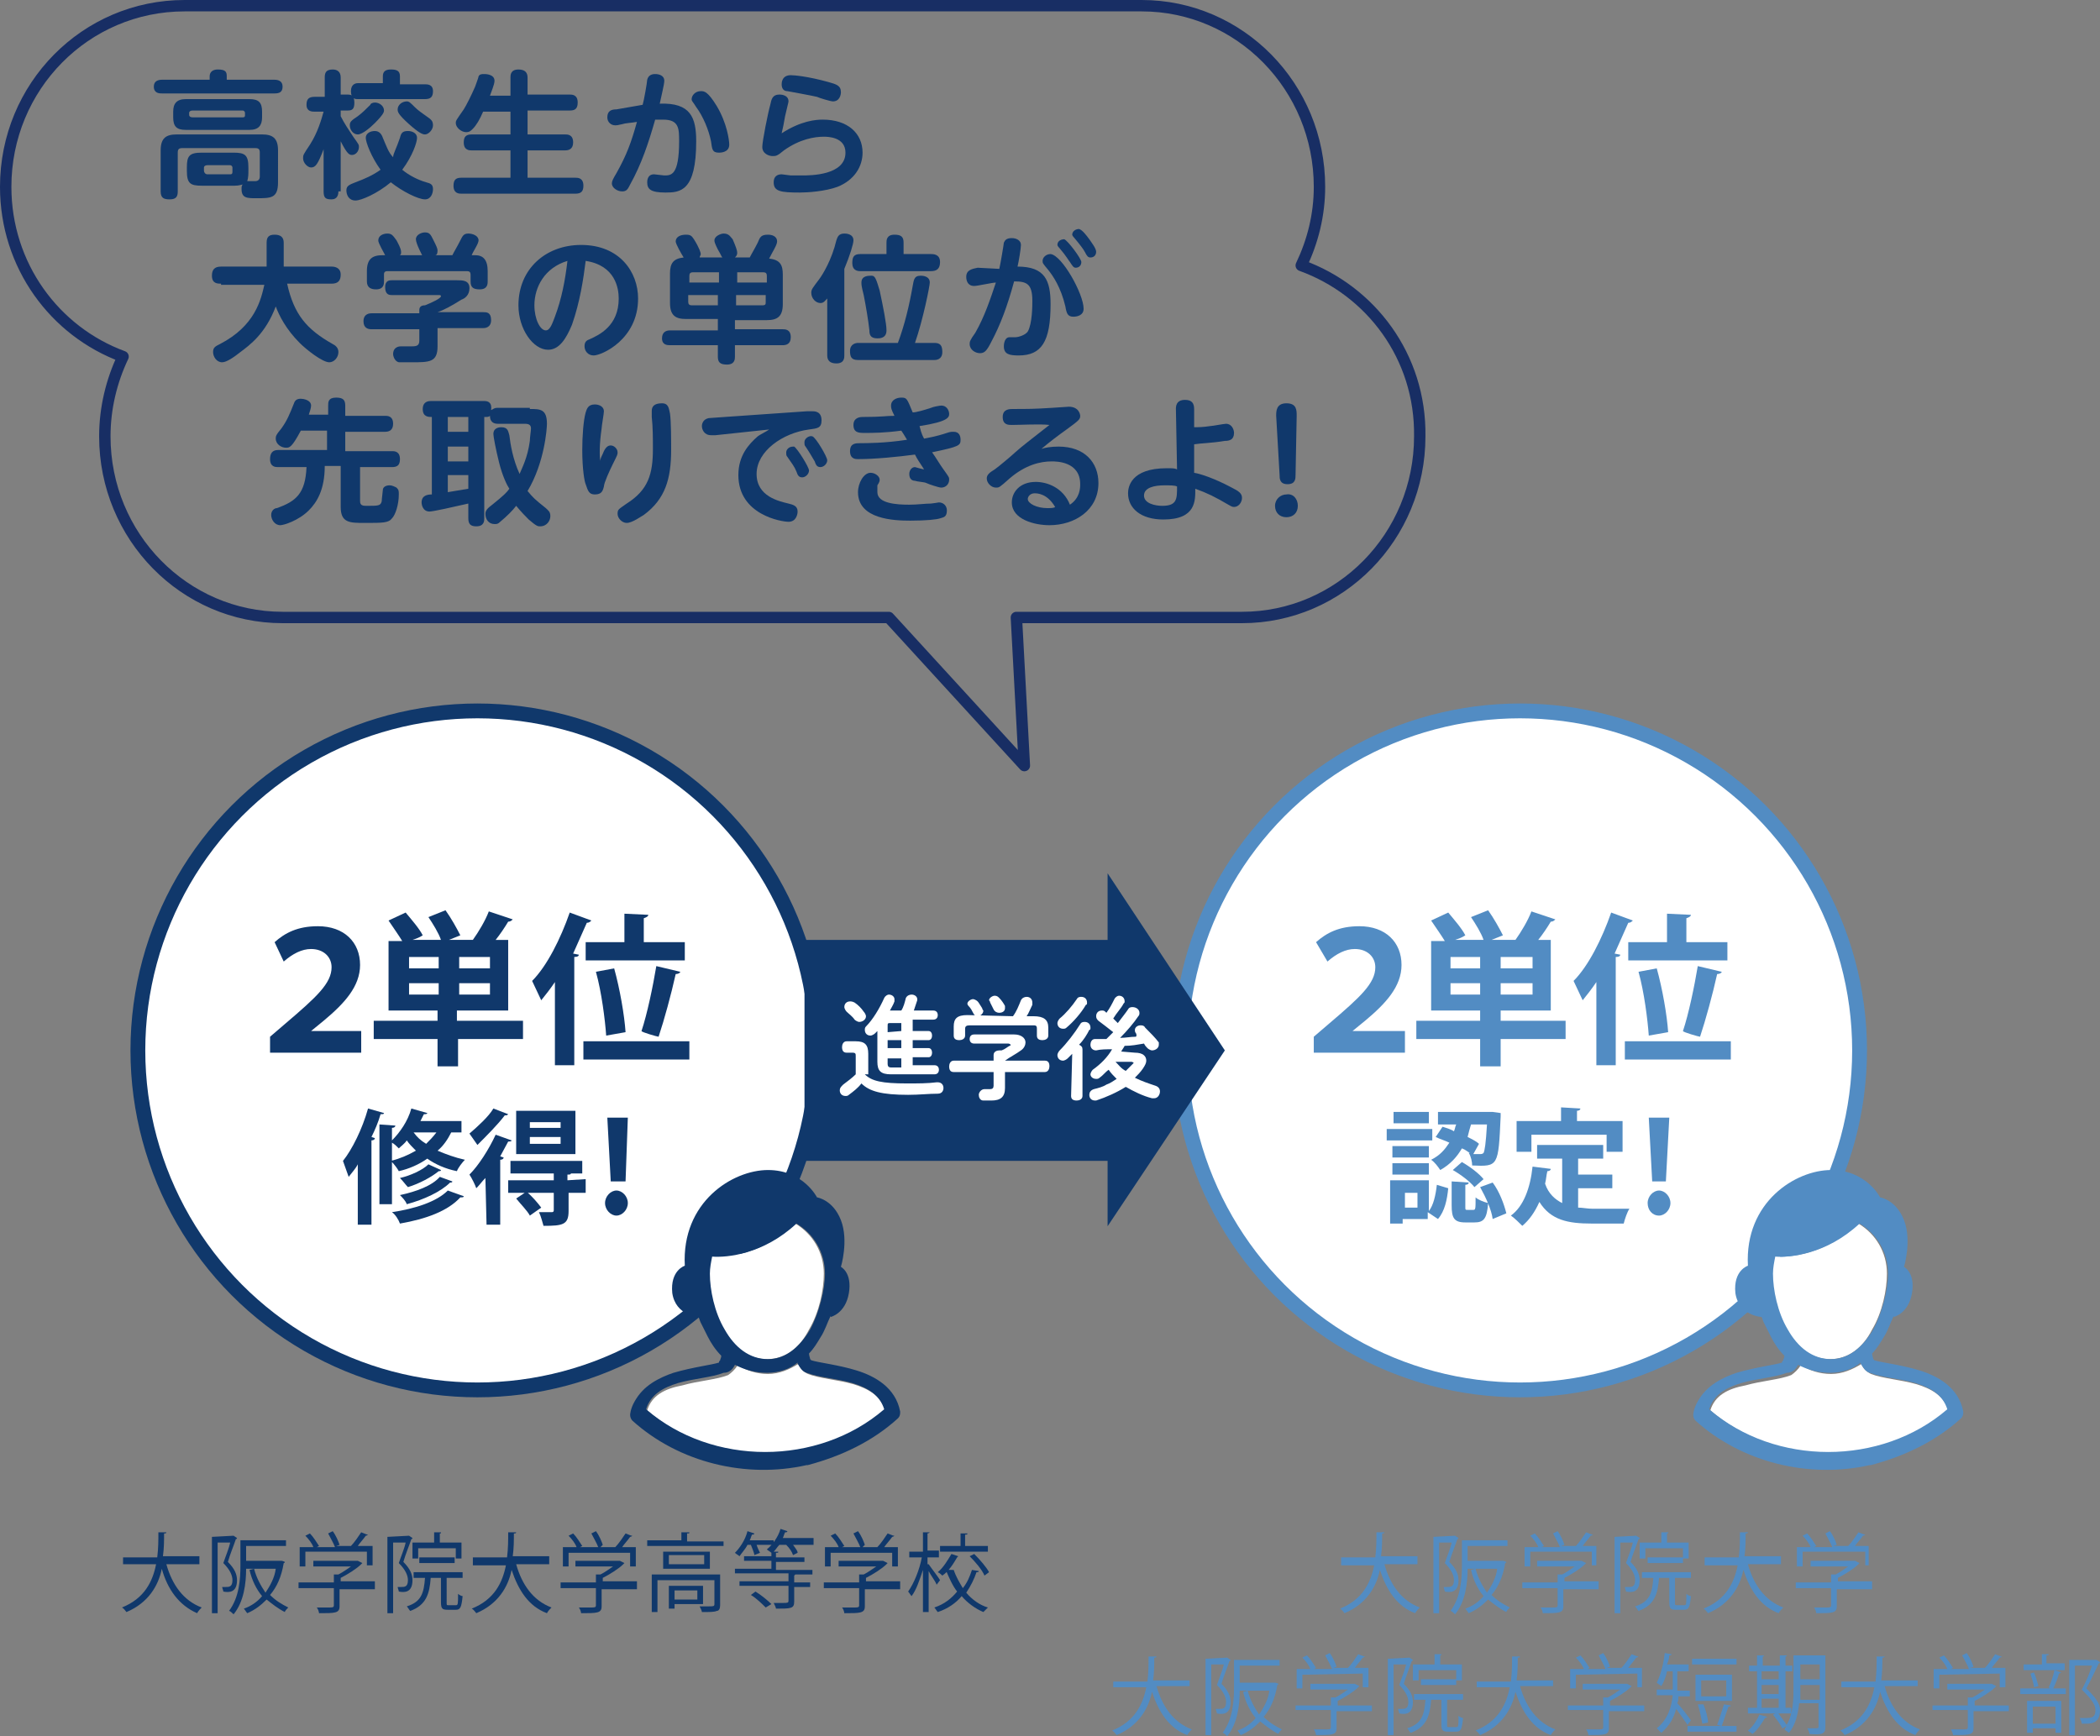 <?xml version="1.0" encoding="utf-8"?>
<!-- Generator: Adobe Illustrator 27.3.1, SVG Export Plug-In . SVG Version: 6.00 Build 0)  -->
<svg version="1.1" id="レイヤー_1" xmlns="http://www.w3.org/2000/svg" xmlns:xlink="http://www.w3.org/1999/xlink" x="0px"
	 y="0px" viewBox="0 0 184.3 152.4" style="enable-background:new 0 0 184.3 152.4;" xml:space="preserve">
<rect x="0" y="0" width="184.3" height="152.4" fill="#808080" stroke="none"/>
<style type="text/css">
	.st0{fill:#10386B;}
	.st1{fill:#528CC3;}
	.st2{fill:#FFFFFF;stroke:#10386B;stroke-width:1.3;stroke-miterlimit:10;}
	.st3{fill:#FFFFFF;stroke:#528CC3;stroke-width:1.3;stroke-miterlimit:10;}
	.st4{fill:none;stroke:#10386B;stroke-width:0.991;stroke-miterlimit:10;}
	.st5{fill:#FFFFFF;}
	.st6{fill:none;stroke:#182E64;stroke-linecap:round;stroke-linejoin:round;stroke-miterlimit:10;}
</style>
<g>
	<g>
		<g>
			<g>
				<g>
					<path class="st0" d="M17.5,137.3h-2.9c0.5,1.8,1.5,3.2,3.1,3.8c-0.1,0.1-0.3,0.3-0.4,0.5c-1.6-0.7-2.6-2.1-3.1-3.9
						c-0.3,1.5-1.2,3-3.1,3.8c-0.1-0.1-0.2-0.3-0.4-0.4c2-0.8,2.7-2.3,3-3.8h-2.9v-0.6h3c0.1-0.8,0.1-1.5,0.1-2.2h0.7
						c0,0.1-0.1,0.1-0.2,0.1c0,0.6,0,1.3-0.1,2h3.2V137.3z"/>
					<path class="st0" d="M20.5,134.8l0.3,0.2c0,0,0,0.1-0.1,0.1c-0.2,0.6-0.5,1.3-0.7,2c0.6,0.6,0.8,1.1,0.8,1.6
						c0,1.1-0.7,1.1-1.2,1c0-0.1-0.1-0.3-0.1-0.4c0.1,0,0.2,0,0.3,0c0.3,0,0.6,0,0.6-0.6c0-0.4-0.2-0.9-0.8-1.5
						c0.2-0.6,0.5-1.3,0.6-1.8h-1.1v6.2h-0.5v-6.7L20.5,134.8L20.5,134.8z M21.8,137h2.8h0.1c0,0,0.1,0,0.3,0.1c0,0,0,0.1-0.1,0.1
						c-0.2,1.2-0.6,2.1-1.2,2.8c0.5,0.5,1,0.8,1.6,1.1c-0.1,0.1-0.3,0.3-0.3,0.4c-0.6-0.3-1.1-0.7-1.6-1.1c-0.5,0.5-1,0.9-1.7,1.2
						c-0.1-0.1-0.2-0.3-0.3-0.4c0.6-0.2,1.2-0.6,1.6-1.1c-0.5-0.6-0.9-1.4-1.1-2.3l0.4-0.1c0.2,0.8,0.6,1.5,1,2.1
						c0.4-0.6,0.8-1.3,0.9-2.1h-2.6c0,1.3-0.2,2.9-1.1,4c-0.1-0.1-0.3-0.3-0.4-0.3c0.9-1.2,1-2.8,1-4v-2.2h4v0.5h-3.5v1.3H21.8z"/>
					<path class="st0" d="M32.9,139v0.5h-3.1v1.5c0,0.6-0.4,0.6-1.8,0.6c0-0.1-0.1-0.4-0.2-0.5c0.4,0,0.7,0,1,0c0.4,0,0.5,0,0.5-0.2
						v-1.5h-3.1v-0.5h3.1v-0.7h0.4c0.4-0.2,0.8-0.5,1.1-0.7h-3.3V137h3.8h0.1l0.4,0.2l-0.1,0.1c-0.4,0.4-1.2,0.9-1.8,1.2v0.3h3V139z
						 M26.8,136.3v1.2h-0.5v-1.7h1.2c-0.1-0.3-0.4-0.7-0.7-1l0.4-0.2c0.3,0.3,0.6,0.8,0.8,1.1l-0.2,0.1h1.6
						c-0.1-0.3-0.4-0.8-0.6-1.2l0.4-0.2c0.3,0.4,0.5,0.9,0.6,1.2l-0.3,0.1h1.3c0.3-0.3,0.7-0.9,0.9-1.2c0.5,0.2,0.5,0.2,0.6,0.2
						c0,0-0.1,0.1-0.2,0.1c-0.2,0.3-0.5,0.6-0.7,0.9h1.3v1.7h-0.5v-1.2h-5.4V136.3z"/>
					<path class="st0" d="M35.9,134.8l0.3,0.2c0,0,0,0.1-0.1,0.1c-0.2,0.6-0.5,1.3-0.7,2c0.6,0.6,0.8,1.1,0.8,1.6
						c0,1.1-0.7,1.1-1.2,1c0-0.1-0.1-0.3-0.1-0.4c0.1,0,0.2,0,0.3,0c0.3,0,0.6,0,0.6-0.6c0-0.4-0.2-0.9-0.8-1.5
						c0.2-0.6,0.5-1.3,0.6-1.8h-1.1v6.2H34v-6.7L35.9,134.8L35.9,134.8z M39.2,140.7c0,0.2,0,0.2,0.2,0.2H40c0.2,0,0.2-0.1,0.2-1
						c0.1,0.1,0.3,0.2,0.4,0.2c-0.1,1-0.2,1.2-0.6,1.2h-0.7c-0.5,0-0.6-0.1-0.6-0.7v-2.1h-0.9c-0.1,1.4-0.4,2.4-1.8,2.9
						c-0.1-0.1-0.2-0.3-0.3-0.4c1.3-0.4,1.5-1.2,1.6-2.5h-1V138h4.3v0.5h-1.4C39.2,138.5,39.2,140.7,39.2,140.7z M36.7,135.9v0.9
						h-0.5v-1.4h1.9v-0.9h0.6c0,0.1,0,0.1-0.1,0.1v0.8h1.9v1.4H40v-0.9H36.7z M39.9,137.2h-3.1v-0.5h3.1V137.2z"/>
					<path class="st0" d="M48.2,137.3h-2.9c0.5,1.8,1.5,3.2,3.1,3.8c-0.1,0.1-0.3,0.3-0.4,0.5c-1.6-0.6-2.5-2-3.1-3.8
						c-0.3,1.5-1.2,3-3.1,3.8c-0.1-0.1-0.2-0.3-0.4-0.4c2-0.8,2.7-2.3,3-3.8h-2.9v-0.7h3c0.1-0.8,0.1-1.5,0.1-2.2h0.7
						c0,0.1-0.1,0.1-0.2,0.1c0,0.6,0,1.3-0.1,2h3.2C48.2,136.6,48.2,137.3,48.2,137.3z"/>
					<path class="st0" d="M55.9,139v0.5h-3.1v1.5c0,0.6-0.4,0.6-1.8,0.6c0-0.1-0.1-0.4-0.2-0.5c0.4,0,0.7,0,1,0c0.4,0,0.5,0,0.5-0.2
						v-1.5h-3.1v-0.5h3.1v-0.7h0.4c0.4-0.2,0.8-0.5,1.1-0.7h-3.3V137h3.8h0.1l0.4,0.2l-0.1,0.1c-0.4,0.4-1.2,0.9-1.8,1.2v0.3h3V139z
						 M49.9,136.3v1.2h-0.5v-1.7h1.2c-0.1-0.3-0.4-0.7-0.7-1l0.4-0.2c0.3,0.3,0.6,0.8,0.8,1.1l-0.2,0.1h1.6
						c-0.1-0.3-0.4-0.8-0.6-1.2l0.4-0.2c0.3,0.4,0.5,0.9,0.6,1.2l-0.2,0.2H54c0.3-0.3,0.7-0.9,0.9-1.2c0.5,0.2,0.5,0.2,0.6,0.2
						c0,0-0.1,0.1-0.2,0.1c-0.2,0.3-0.5,0.6-0.7,0.9h1.2v1.7h-0.5v-1.2H49.9z"/>
					<path class="st0" d="M60.4,135.3h3.1v0.4h-6.7v-0.5h3v-0.7h0.7c0,0.1,0,0.1-0.2,0.1v0.7H60.4z M63.2,138.2v2.7
						c0,0.3-0.1,0.5-0.3,0.5c-0.2,0.1-0.6,0.1-1.3,0.1c0-0.1-0.1-0.3-0.2-0.5c0.3,0,0.6,0,0.8,0c0.4,0,0.5,0,0.5-0.2v-2.1h-5v2.8
						h-0.5v-3.3H63.2z M58.2,136.2h4.1v1.5h-4.1V136.2z M61.8,137.3v-0.8h-3.1v0.8H61.8z M61.7,140.8h-2.5v0.4h-0.5v-2h3V140.8z
						 M61.2,139.6h-2v0.8h2V139.6z"/>
					<path class="st0" d="M66.2,136.5c0-0.2-0.2-0.6-0.3-0.9h-0.3c-0.2,0.4-0.5,0.7-0.7,1c-0.1-0.1-0.3-0.2-0.4-0.3
						c0.4-0.4,0.9-1.1,1.1-1.9l0.6,0.2c0,0.1-0.1,0.1-0.2,0.1c-0.1,0.2-0.1,0.3-0.2,0.5h2.1v0.4h-1.5c0.1,0.3,0.2,0.5,0.3,0.7
						L66.2,136.5z M71.4,135.2v0.4h-1.8c0.2,0.3,0.4,0.5,0.4,0.7l-0.4,0.2c-0.1-0.3-0.3-0.6-0.6-0.9h-0.6c-0.2,0.2-0.3,0.4-0.5,0.6
						h0.4c0,0.1,0,0.1-0.2,0.1v0.4h2.5v0.4h-2.5v0.7h3.2v0.4h-1.5l-0.1,0.1v0.6h1.4v0.4h-1.4v1.3c0,0.6-0.3,0.6-1.6,0.6
						c0-0.1-0.1-0.3-0.2-0.5c0.3,0,0.6,0,0.8,0c0.4,0,0.5,0,0.5-0.2v-1.3h-4.3v-0.4h4.3v-0.7h-4.7v-0.4h3.2V137h-2.4v-0.4h2.4v-0.3
						c-0.1-0.1-0.3-0.2-0.4-0.3c0.5-0.4,1-1.1,1.2-1.8l0.6,0.2c0,0.1-0.1,0.1-0.2,0.1c-0.1,0.2-0.1,0.3-0.2,0.5h2.7V135.2z
						 M67.2,141.1c-0.3-0.3-0.8-0.8-1.3-1.1l0.4-0.3c0.5,0.3,1.1,0.8,1.4,1.1L67.2,141.1z"/>
					<path class="st0" d="M79,139v0.5h-3.1v1.5c0,0.6-0.4,0.6-1.8,0.6c0-0.1-0.1-0.4-0.2-0.5c0.4,0,0.7,0,1,0c0.4,0,0.5,0,0.5-0.2
						v-1.5h-3.1v-0.5h3.1v-0.7h0.4c0.4-0.2,0.8-0.5,1.1-0.7h-3.3V137h3.8h0.1l0.4,0.2l-0.1,0.1c-0.4,0.4-1.2,0.9-1.8,1.2v0.3h3V139z
						 M72.9,136.3v1.2h-0.5v-1.7h1.2c-0.1-0.3-0.4-0.7-0.7-1l0.4-0.2c0.3,0.3,0.6,0.8,0.8,1.1l-0.2,0.1h1.6
						c-0.1-0.3-0.4-0.8-0.6-1.2l0.4-0.2c0.3,0.4,0.5,0.9,0.6,1.2l-0.2,0.2H77c0.3-0.3,0.7-0.9,0.9-1.2c0.5,0.2,0.5,0.2,0.6,0.2
						c0,0-0.1,0.1-0.2,0.1c-0.2,0.3-0.5,0.6-0.7,0.9h1.2v1.7h-0.5v-1.2H72.9z"/>
					<path class="st0" d="M81.5,137.3c0.2,0.3,0.9,1.2,1,1.4l-0.3,0.4c-0.1-0.3-0.5-0.8-0.7-1.2v3.6H81v-3.7c-0.3,0.9-0.6,1.8-1,2.3
						c-0.1-0.1-0.2-0.3-0.3-0.4c0.5-0.7,1-1.9,1.2-3h-1.1v-0.5H81v-1.7h0.6c0,0-0.1,0.1-0.2,0.1v1.5h1v0.6h-1v0.6H81.5z M83.7,137.8
						c0.2,0.6,0.5,1.1,0.8,1.6c0.4-0.5,0.6-1,0.8-1.6l0.6,0.1c0,0.1-0.1,0.1-0.2,0.1c-0.2,0.6-0.5,1.2-0.9,1.8
						c0.5,0.6,1.2,1.1,1.9,1.3c-0.1,0.1-0.3,0.3-0.4,0.4c-0.7-0.3-1.4-0.8-1.9-1.4c-0.5,0.6-1.2,1.1-2.1,1.4
						c-0.1-0.1-0.2-0.3-0.3-0.4c0.9-0.3,1.5-0.8,2-1.4c-0.4-0.5-0.7-1.2-1-1.9H83.7z M84.1,136.6l-0.1,0.1c-0.3,0.5-0.7,1.2-1.3,1.6
						c-0.1-0.1-0.2-0.2-0.4-0.3c0.5-0.4,0.9-1.1,1.2-1.6L84.1,136.6z M86.7,135.7v0.5h-4.2v-0.5h1.8v-1.1h0.6c0,0.1,0,0.1-0.2,0.1v1
						H86.7z M86.4,138.3c-0.2-0.5-0.8-1.2-1.3-1.7l0.4-0.2c0.5,0.5,1.1,1.2,1.3,1.6L86.4,138.3z"/>
				</g>
			</g>
		</g>
	</g>
	<g>
		<g>
			<g>
				<g>
					<path class="st1" d="M124.4,137.3h-2.9c0.5,1.8,1.5,3.2,3.1,3.8c-0.1,0.1-0.3,0.3-0.4,0.5c-1.6-0.6-2.5-2-3.1-3.8
						c-0.3,1.5-1.2,3-3.1,3.8c-0.1-0.1-0.2-0.3-0.4-0.4c2-0.8,2.7-2.3,3-3.8h-2.9v-0.7h3c0.1-0.8,0.1-1.5,0.1-2.2h0.7
						c0,0.1-0.1,0.1-0.2,0.1c0,0.6,0,1.3-0.1,2h3.2V137.3z"/>
					<path class="st1" d="M127.7,134.8l0.3,0.2c0,0,0,0.1-0.1,0.1c-0.2,0.6-0.5,1.3-0.7,2c0.6,0.6,0.8,1.1,0.8,1.6
						c0,1.1-0.7,1.1-1.2,1c0-0.1-0.1-0.3-0.1-0.4c0.1,0,0.2,0,0.3,0c0.3,0,0.6,0,0.6-0.6c0-0.4-0.2-0.9-0.8-1.5
						c0.2-0.6,0.5-1.3,0.6-1.8h-1.1v6.2h-0.5v-6.7L127.7,134.8L127.7,134.8z M129,137h2.8h0.1c0,0,0.1,0,0.3,0.1c0,0,0,0.1-0.1,0.1
						c-0.2,1.2-0.6,2.1-1.2,2.8c0.5,0.5,1,0.8,1.6,1.1c-0.1,0.1-0.3,0.3-0.3,0.4c-0.6-0.3-1.1-0.7-1.6-1.1c-0.5,0.5-1,0.9-1.7,1.2
						c-0.1-0.1-0.2-0.3-0.3-0.4c0.6-0.2,1.2-0.6,1.6-1.1c-0.5-0.6-0.9-1.4-1.1-2.3l0.4-0.1c0.2,0.8,0.6,1.5,1,2.1
						c0.4-0.6,0.8-1.3,0.9-2.1h-2.6c0,1.3-0.2,2.9-1.1,4c-0.1-0.1-0.3-0.3-0.4-0.3c0.9-1.2,1-2.8,1-4v-2.2h4v0.5h-3.5v1.3H129z"/>
					<path class="st1" d="M140.3,139v0.5h-3.1v1.5c0,0.6-0.4,0.6-1.8,0.6c0-0.1-0.1-0.4-0.2-0.5c0.4,0,0.7,0,1,0
						c0.4,0,0.5,0,0.5-0.2v-1.5h-3.1v-0.5h3.1v-0.7h0.4c0.4-0.2,0.8-0.5,1.1-0.7h-3.3V137h3.8h0.1l0.4,0.2l-0.1,0.1
						c-0.4,0.4-1.2,0.9-1.8,1.2v0.3h3V139z M134.3,136.3v1.2h-0.5v-1.7h1.2c-0.1-0.3-0.4-0.7-0.7-1l0.4-0.2c0.3,0.3,0.6,0.8,0.8,1.1
						l-0.2,0.1h1.6c-0.1-0.3-0.4-0.8-0.6-1.2l0.4-0.2c0.3,0.4,0.5,0.9,0.6,1.2l-0.3,0.1h1.3c0.3-0.3,0.7-0.9,0.9-1.2
						c0.5,0.2,0.5,0.2,0.6,0.2c0,0-0.1,0.1-0.2,0.1c-0.2,0.3-0.5,0.6-0.7,0.9h1.2v1.7h-0.4v-1.2h-5.4V136.3z"/>
					<path class="st1" d="M143.6,134.8l0.3,0.2c0,0,0,0.1-0.1,0.1c-0.2,0.6-0.5,1.3-0.7,2c0.6,0.6,0.8,1.1,0.8,1.6
						c0,1.1-0.7,1.1-1.2,1c0-0.1-0.1-0.3-0.1-0.4c0.1,0,0.2,0,0.3,0c0.3,0,0.6,0,0.6-0.6c0-0.4-0.2-0.9-0.8-1.5
						c0.2-0.6,0.5-1.3,0.6-1.8h-1.1v6.2h-0.5v-6.7L143.6,134.8L143.6,134.8z M147,140.7c0,0.2,0,0.2,0.2,0.2h0.6
						c0.2,0,0.2-0.1,0.2-1c0.1,0.1,0.3,0.2,0.4,0.2c-0.1,1-0.2,1.2-0.6,1.2h-0.7c-0.5,0-0.6-0.1-0.6-0.7v-2.1h-0.9
						c-0.1,1.4-0.4,2.4-1.8,2.9c-0.1-0.1-0.2-0.3-0.3-0.4c1.3-0.4,1.5-1.2,1.6-2.5h-1V138h4.3v0.5H147V140.7z M144.4,135.9v0.9h-0.5
						v-1.4h1.9v-0.9h0.6c0,0.1,0,0.1-0.1,0.1v0.8h1.9v1.4h-0.5v-0.9H144.4z M147.7,137.2h-3.1v-0.5h3.1V137.2z"/>
					<path class="st1" d="M156.3,137.3h-2.9c0.5,1.8,1.5,3.2,3.1,3.8c-0.1,0.1-0.3,0.3-0.4,0.5c-1.6-0.6-2.5-2-3.1-3.8
						c-0.3,1.5-1.2,3-3.1,3.8c-0.1-0.1-0.2-0.3-0.4-0.4c2-0.8,2.7-2.3,3-3.8h-2.9v-0.7h3c0.1-0.8,0.1-1.5,0.1-2.2h0.7
						c0,0.1-0.1,0.1-0.2,0.1c0,0.6,0,1.3-0.1,2h3.2V137.3L156.3,137.3z"/>
					<path class="st1" d="M164.3,139v0.5h-3.1v1.5c0,0.6-0.4,0.6-1.8,0.6c0-0.1-0.1-0.4-0.2-0.5c0.4,0,0.7,0,1,0
						c0.4,0,0.5,0,0.5-0.2v-1.5h-3.1v-0.5h3.1v-0.7h0.4c0.4-0.2,0.8-0.5,1.1-0.7h-3.3V137h3.8h0.1l0.4,0.2l-0.1,0.1
						c-0.4,0.4-1.2,0.9-1.8,1.2v0.3h3V139z M158.2,136.3v1.2h-0.5v-1.7h1.2c-0.1-0.3-0.4-0.7-0.7-1l0.4-0.2c0.3,0.3,0.6,0.8,0.8,1.1
						l-0.2,0.1h1.6c-0.1-0.3-0.4-0.8-0.6-1.2l0.4-0.2c0.3,0.4,0.5,0.9,0.6,1.2l-0.3,0.1h1.3c0.3-0.3,0.7-0.9,0.9-1.2
						c0.5,0.2,0.5,0.2,0.6,0.2c0,0-0.1,0.1-0.2,0.1c-0.2,0.3-0.5,0.6-0.7,0.9h1.2v1.7h-0.3v-1.2h-5.5V136.3z"/>
					<path class="st1" d="M104.4,148h-2.9c0.5,1.8,1.5,3.2,3.1,3.8c-0.1,0.1-0.3,0.3-0.4,0.5c-1.6-0.6-2.5-2-3.1-3.8
						c-0.3,1.5-1.2,3-3.1,3.8c-0.1-0.1-0.2-0.3-0.4-0.4c2-0.8,2.7-2.3,3-3.8h-2.9v-0.5h3c0.1-0.8,0.1-1.5,0.1-2.2h0.7
						c0,0.1-0.1,0.1-0.2,0.1c0,0.6,0,1.3-0.1,2h3.2V148z"/>
					<path class="st1" d="M107.7,145.5l0.3,0.2c0,0,0,0.1-0.1,0.1c-0.2,0.6-0.5,1.3-0.7,2c0.6,0.6,0.8,1.1,0.8,1.6
						c0,1.1-0.7,1.1-1.2,1c0-0.1-0.1-0.3-0.1-0.4c0.1,0,0.2,0,0.3,0c0.3,0,0.6,0,0.6-0.6c0-0.4-0.2-0.9-0.8-1.5
						c0.2-0.6,0.5-1.3,0.6-1.8h-1.1v6.2h-0.5v-6.7L107.7,145.5L107.7,145.5z M109,147.7h2.8h0.1c0,0,0.1,0,0.3,0.1
						c0,0,0,0.1-0.1,0.1c-0.2,1.2-0.6,2.1-1.2,2.8c0.5,0.5,1,0.8,1.6,1.1c-0.1,0.1-0.3,0.3-0.3,0.4c-0.6-0.3-1.1-0.7-1.6-1.1
						c-0.5,0.5-1,0.9-1.7,1.2c-0.1-0.1-0.2-0.3-0.3-0.4c0.6-0.2,1.2-0.6,1.6-1.1c-0.5-0.6-0.9-1.4-1.1-2.3l0.4-0.1
						c0.2,0.8,0.6,1.5,1,2.1c0.4-0.6,0.8-1.3,0.9-2.1h-2.6c0,1.3-0.2,2.9-1.1,4c-0.1-0.1-0.3-0.3-0.4-0.3c0.9-1.2,1-2.8,1-4v-2.4h4
						v0.5h-3.5v1.5H109z"/>
					<path class="st1" d="M120.4,149.7v0.5h-3.1v1.5c0,0.6-0.4,0.6-1.8,0.6c0-0.1-0.1-0.4-0.2-0.5c0.4,0,0.7,0,1,0
						c0.4,0,0.5,0,0.5-0.2v-1.5h-3.1v-0.4h3.1V149h0.4c0.4-0.2,0.8-0.5,1.1-0.7H115v-0.5h3.8h0.1l0.4,0.2l-0.1,0.1
						c-0.4,0.4-1.2,0.9-1.8,1.2v0.4H120.4z M114.3,147v1.2h-0.5v-1.7h1.2c-0.1-0.3-0.4-0.7-0.7-1l0.4-0.2c0.3,0.3,0.6,0.8,0.8,1.1
						l-0.2,0.1h1.6c-0.1-0.3-0.4-0.8-0.6-1.2l0.4-0.2c0.3,0.4,0.5,0.9,0.6,1.2l-0.3,0.1h1.3c0.3-0.3,0.7-0.9,0.9-1.2
						c0.5,0.2,0.5,0.2,0.6,0.2c0,0-0.1,0.1-0.2,0.1c-0.2,0.3-0.5,0.6-0.7,0.9h1.2v1.7h-0.5v-1.2L114.3,147L114.3,147z"/>
					<path class="st1" d="M123.7,145.5l0.3,0.2c0,0,0,0.1-0.1,0.1c-0.2,0.6-0.5,1.3-0.7,2c0.6,0.6,0.8,1.1,0.8,1.6
						c0,1.1-0.7,1.1-1.2,1c0-0.1-0.1-0.3-0.1-0.4c0.1,0,0.2,0,0.3,0c0.3,0,0.6,0,0.6-0.6c0-0.4-0.2-0.9-0.8-1.5
						c0.2-0.6,0.5-1.3,0.6-1.8h-1.1v6.2h-0.5v-6.7L123.7,145.5L123.7,145.5z M127,151.4c0,0.2,0,0.2,0.2,0.2h0.6
						c0.2,0,0.2-0.1,0.2-1c0.1,0.1,0.3,0.2,0.4,0.2c-0.1,1-0.2,1.2-0.6,1.2h-0.7c-0.5,0-0.6-0.1-0.6-0.7v-2.1h-0.9
						c-0.1,1.4-0.4,2.4-1.8,2.9c-0.1-0.1-0.2-0.3-0.3-0.4c1.3-0.4,1.5-1.2,1.6-2.5h-1v-0.5h4.3v0.5H127
						C127,149.2,127,151.4,127,151.4z M124.5,146.6v0.9H124v-1.4h1.9v-0.9h0.6c0,0.1,0,0.1-0.1,0.1v0.8h1.9v1.4h-0.5v-0.9H124.5z
						 M127.8,147.9h-3.1v-0.5h3.1V147.9z"/>
					<path class="st1" d="M136.3,148h-2.9c0.5,1.8,1.5,3.2,3.1,3.8c-0.1,0.1-0.3,0.3-0.4,0.5c-1.6-0.6-2.5-2-3.1-3.8
						c-0.3,1.5-1.2,3-3.1,3.8c-0.1-0.1-0.2-0.3-0.4-0.4c2-0.8,2.7-2.3,3-3.8h-2.9v-0.5h3c0.1-0.8,0.1-1.5,0.1-2.2h0.7
						c0,0.1-0.1,0.1-0.2,0.1c0,0.6,0,1.3-0.1,2h3.2C136.3,147.5,136.3,148,136.3,148z"/>
					<path class="st1" d="M144.3,149.7v0.5h-3.1v1.5c0,0.6-0.4,0.6-1.8,0.6c0-0.1-0.1-0.4-0.2-0.5c0.4,0,0.7,0,1,0
						c0.4,0,0.5,0,0.5-0.2v-1.5h-3.1v-0.4h3.1V149h0.4c0.4-0.2,0.8-0.5,1.1-0.7h-3.3v-0.5h3.8h0.1l0.4,0.2l-0.1,0.1
						c-0.4,0.4-1.2,0.9-1.8,1.2v0.4H144.3z M138.3,147v1.2h-0.5v-1.7h1.2c-0.1-0.3-0.4-0.7-0.7-1l0.4-0.2c0.3,0.3,0.6,0.8,0.8,1.1
						l-0.2,0.1h1.6c-0.1-0.3-0.4-0.8-0.6-1.2l0.4-0.2c0.3,0.4,0.5,0.9,0.6,1.2l-0.3,0.1h1.3c0.3-0.3,0.7-0.9,0.9-1.2
						c0.5,0.2,0.5,0.2,0.6,0.2c0,0-0.1,0.1-0.2,0.1c-0.2,0.3-0.5,0.6-0.7,0.9h1.2v1.7h-0.4v-1.2L138.3,147L138.3,147z"/>
					<path class="st1" d="M147.3,148.9c0,0.2,0,0.4-0.1,0.6c0.3,0.3,1,1.2,1.2,1.5l-0.3,0.4c-0.2-0.3-0.7-1-1-1.4
						c-0.2,0.8-0.6,1.5-1.3,2.1c-0.1-0.1-0.3-0.3-0.4-0.4c1-0.8,1.3-1.9,1.4-2.9h-1.4v-0.5h1.4c0-0.1,0-0.3,0-0.4v-1.2h-0.5
						c-0.1,0.5-0.3,1-0.5,1.3c-0.1-0.1-0.3-0.2-0.4-0.3c0.3-0.6,0.6-1.6,0.7-2.6l0.6,0.1c0,0.1-0.1,0.1-0.2,0.1
						c0,0.3-0.1,0.5-0.2,0.8h1.9v0.6h-1v1.3c0,0.1,0,0.3,0,0.4h1.1v0.5C148.3,148.9,147.3,148.9,147.3,148.9z M148.1,151.5h4.3v0.5
						h-4.3V151.5z M152.4,145.6v0.5h-3.9v-0.5H152.4z M152,147v2.3h-3.2V147H152z M149.5,149.6c0.2,0.5,0.4,1.2,0.4,1.6l-0.5,0.1
						c-0.1-0.5-0.2-1.1-0.4-1.7H149.5z M151.5,148.9v-1.4h-2.2v1.4H151.5z M151.9,149.7c0,0.1-0.1,0.1-0.2,0.1
						c-0.2,0.5-0.4,1.2-0.6,1.7c-0.1,0-0.3-0.1-0.4-0.1c0.2-0.5,0.4-1.2,0.6-1.8L151.9,149.7z"/>
					<path class="st1" d="M157.2,149.9v0.5h-3.8v-0.5h0.8v-3.2h-0.7v-0.5h0.7v-0.9h0.6c0,0.1,0,0.1-0.1,0.1v0.8h1.5v-0.9h0.6
						c0,0.1,0,0.1-0.1,0.1v0.8h0.6v0.5h-0.6v3.2H157.2z M155.1,150.7c0,0-0.1,0.1-0.2,0.1c-0.3,0.5-0.7,1.1-1.1,1.4
						c-0.1-0.1-0.3-0.2-0.4-0.3c0.4-0.3,0.8-0.9,1-1.4L155.1,150.7z M156.1,146.7h-1.5v0.7h1.5V146.7z M154.6,147.9v0.8h1.5v-0.8
						H154.6z M154.6,149.1v0.8h1.5v-0.8H154.6z M160.2,145.6v6c0,0.6-0.3,0.7-1.4,0.6c0-0.1-0.1-0.4-0.2-0.5c0.2,0,0.5,0,0.6,0
						c0.4,0,0.4,0,0.4-0.2v-2h-1.7c-0.1,0.9-0.3,1.9-0.9,2.6c-0.1-0.1-0.3-0.2-0.4-0.3c0.1-0.1,0.1-0.2,0.2-0.3c0,0-0.3,0.2-0.4,0.2
						c-0.1-0.3-0.5-0.8-0.8-1.2l0.4-0.2c0.3,0.4,0.6,0.8,0.8,1.1c0.6-1,0.6-2.3,0.6-3.3v-2.8h2.8V145.6z M158,148.4
						c0,0.2,0,0.5,0,0.8h1.7v-1.3H158V148.4z M159.7,146.1H158v1.3h1.7V146.1z"/>
					<path class="st1" d="M168.3,148h-2.9c0.5,1.8,1.5,3.2,3.1,3.8c-0.1,0.1-0.3,0.3-0.4,0.5c-1.6-0.6-2.5-2-3.1-3.8
						c-0.3,1.5-1.2,3-3.1,3.8c-0.1-0.1-0.2-0.3-0.4-0.4c2-0.8,2.7-2.3,3-3.8h-2.9v-0.5h3c0.1-0.8,0.1-1.5,0.1-2.2h0.7
						c0,0.1-0.1,0.1-0.2,0.1c0,0.6,0,1.3-0.1,2h3.2V148L168.3,148z"/>
					<path class="st1" d="M176.3,149.7v0.5h-3.1v1.5c0,0.6-0.4,0.6-1.8,0.6c0-0.1-0.1-0.4-0.2-0.5c0.4,0,0.7,0,1,0
						c0.4,0,0.5,0,0.5-0.2v-1.5h-3.1v-0.4h3.1V149h0.4c0.4-0.2,0.8-0.5,1.1-0.7h-3.3v-0.5h3.8h0.1l0.4,0.2l-0.1,0.1
						c-0.4,0.4-1.2,0.9-1.8,1.2v0.4H176.3z M170.2,147v1.2h-0.5v-1.7h1.2c-0.1-0.3-0.4-0.7-0.7-1l0.4-0.2c0.3,0.3,0.6,0.8,0.8,1.1
						l-0.2,0.1h1.6c-0.1-0.3-0.4-0.8-0.6-1.2l0.4-0.2c0.3,0.4,0.5,0.9,0.6,1.2l-0.3,0.1h1.3c0.3-0.3,0.7-0.9,0.9-1.2
						c0.5,0.2,0.5,0.2,0.6,0.2c0,0-0.1,0.1-0.2,0.1c-0.2,0.3-0.5,0.6-0.7,0.9h1.2v1.7h-0.5v-1.2L170.2,147L170.2,147z"/>
					<path class="st1" d="M179.8,148.1c0.2-0.4,0.4-1,0.5-1.5l0.6,0.2c0,0-0.1,0.1-0.2,0.1c-0.1,0.4-0.3,0.9-0.5,1.3h1.1v0.5h-4
						v-0.5h2.6L179.8,148.1z M181.2,146.1v0.5h-3.6v-0.5h1.6v-0.9h0.6c0,0.1-0.1,0.1-0.2,0.1v0.7h1.6V146.1z M177.9,152.2v-2.9h3
						v2.8h-0.5v-0.4h-2v0.4h-0.5V152.2z M178.5,146.8c0.2,0.4,0.3,0.9,0.4,1.2l-0.4,0.1c0-0.3-0.2-0.8-0.3-1.2L178.5,146.8z
						 M180.4,149.8h-2v1.5h2V149.8z M184,145.7l0.3,0.2c0,0,0,0.1-0.1,0.1c-0.3,0.6-0.7,1.5-1.1,2.2c0.8,0.8,1.2,1.3,1.2,1.9
						c0,1.2-0.8,1.2-1.3,1.2c-0.1,0-0.2,0-0.3,0c0-0.1-0.1-0.4-0.2-0.5c0.2,0,0.3,0,0.5,0c0.5,0,0.9,0,0.9-0.7c0-0.5-0.4-1-1.2-1.8
						c0.4-0.7,0.7-1.5,0.9-2.1h-1.5v6.1h-0.5v-6.6H184L184,145.7z"/>
				</g>
			</g>
		</g>
	</g>
	<g>
		<g>
			<circle class="st2" cx="41.9" cy="92.2" r="29.8"/>
			<g>
				<g>
					<path class="st0" d="M24.1,82.7c0.9-0.8,2-1.4,3.8-1.4c2.3,0,3.7,1.4,3.7,3.4c0,1.9-1.4,3.4-3.2,4.9l-1.1,0.9l0,0h4.4v1.9h-8
						V91l1.4-1.2c2.7-2.3,4-3.5,4-4.9c0-0.9-0.7-1.6-1.8-1.6c-0.8,0-1.6,0.4-2.4,1.1L24.1,82.7z"/>
					<path class="st0" d="M45.9,89.6v1.6h-5.7v2.4h-1.8v-2.4h-5.6v-1.6h5.6v-0.9h-4.3v-6.1h1.2c-0.3-0.5-0.8-1.2-1.2-1.8l1.5-0.7
						c0.5,0.6,1.2,1.4,1.5,2c-0.3,0.2-0.6,0.3-0.9,0.4h2.5c-0.2-0.6-0.7-1.4-1.1-2l1.5-0.6c0.5,0.7,1,1.6,1.3,2.2l-1,0.4h2.1
						c0.5-0.7,1.1-1.7,1.4-2.5l2.1,0.7c-0.1,0.1-0.2,0.2-0.4,0.2c-0.3,0.5-0.7,1.1-1.1,1.6h1.1v6.2h-4.5v0.9H45.9z M38.5,85v-1h-2.6
						v1H38.5z M35.9,87.3h2.6v-1h-2.6V87.3z M43,85v-1h-2.7v1H43z M43,87.3v-1h-2.7v1H43z"/>
					<path class="st0" d="M51.9,80.8c-0.1,0.1-0.2,0.2-0.4,0.2c-0.4,0.9-0.8,1.8-1.2,2.7l0.5,0.1c0,0.1-0.1,0.2-0.4,0.2v9.5h-1.7
						v-7.3c-0.4,0.6-0.8,1.1-1.2,1.6c-0.2-0.4-0.6-1.3-0.8-1.7c1.3-1.3,2.5-3.7,3.3-6L51.9,80.8z M60.5,91.4V93h-9.3v-1.6H60.5z
						 M54.8,82.7v-2.5l2.1,0.1c0,0.1-0.1,0.2-0.4,0.3v2.1h3.6v1.6h-8.7v-1.6H54.8z M53.2,90.9c-0.1-1.4-0.4-3.8-0.9-5.6l1.6-0.3
						c0.5,1.8,0.9,4.1,1,5.6L53.2,90.9z M57.8,91c-0.1,0-1.5-0.4-1.5-0.5c0.5-1.5,1-3.9,1.3-5.7l2.1,0.5c0,0.1-0.2,0.2-0.4,0.2
						C58.9,87.3,58.3,89.5,57.8,91z M57.8,91L57.8,91L57.8,91z"/>
					<path class="st0" d="M31.4,102.2c-0.2,0.4-0.5,0.7-0.8,1.1c-0.1-0.3-0.4-1.1-0.5-1.4c0.8-1,1.7-2.8,2.2-4.6l1.4,0.4
						c0,0.1-0.1,0.1-0.3,0.1c-0.2,0.7-0.5,1.4-0.8,2l0.3,0.1c0,0.1-0.1,0.2-0.3,0.2v7.4h-1.2V102.2z M40.4,99.4h-0.8
						c-0.3,0.6-0.7,1.2-1.2,1.6c0.7,0.3,1.5,0.6,2.4,0.8c-0.2,0.2-0.6,0.7-0.7,1c-1-0.2-1.9-0.6-2.6-1.1c-0.7,0.5-1.6,0.9-2.5,1.1
						c-0.1-0.2-0.4-0.6-0.6-0.8v3.7h-1.1v-7l1.4,0.1c0,0.1-0.1,0.2-0.3,0.2v1.1c0.7-0.7,1.4-1.7,1.7-2.8l1.4,0.4
						c0,0.1-0.2,0.1-0.3,0.1c-0.1,0.2-0.2,0.4-0.3,0.6h3.6v1H40.4z M34.3,101.9c0.8-0.2,1.5-0.5,2.2-0.9c-0.3-0.3-0.6-0.6-0.8-0.9
						c-0.2,0.3-0.5,0.5-0.7,0.7c-0.2-0.2-0.4-0.4-0.6-0.5v1.6H34.3z M40.7,105c0,0.1-0.1,0.1-0.3,0.1c-1.1,1.2-3,1.9-5.3,2.3
						c-0.1-0.3-0.4-0.8-0.7-1c2-0.3,3.9-0.9,4.9-1.9L40.7,105z M38.7,102.7c0,0.1-0.1,0.1-0.2,0.1c-0.6,0.5-1.7,1.1-2.7,1.4
						c-0.2-0.2-0.4-0.5-0.7-0.8c0.9-0.2,2-0.7,2.5-1.2L38.7,102.7z M39.7,103.7c0,0.1-0.1,0.1-0.2,0.1c-0.8,0.8-2.3,1.5-3.8,1.9
						c-0.1-0.3-0.4-0.6-0.6-0.8c1.4-0.3,2.8-0.8,3.5-1.6L39.7,103.7z M36.3,99.4c0.3,0.4,0.6,0.7,1.1,1c0.3-0.3,0.6-0.6,0.9-1H36.3z
						"/>
					<path class="st0" d="M42.6,103.4c-0.3,0.3-0.5,0.6-0.8,0.9c-0.1-0.3-0.4-0.9-0.6-1.2c0.8-0.8,1.7-2.2,2.3-3.5l1.4,0.5
						c0,0.1-0.2,0.1-0.3,0.1c-0.2,0.4-0.5,0.9-0.7,1.3l0.3,0.1c0,0.1-0.1,0.2-0.3,0.2v5.7h-1.2L42.6,103.4L42.6,103.4z M44.6,97.8
						c-0.1,0.1-0.1,0.1-0.3,0.1c-0.6,0.8-1.6,1.8-2.4,2.6c-0.2-0.3-0.5-0.7-0.7-1c0.7-0.6,1.7-1.5,2.1-2.2L44.6,97.8z M51.4,103.5
						v1.2h-1.5v1.6c0,1.2-0.5,1.3-2.2,1.3c-0.1-0.3-0.2-0.8-0.4-1.2c0.5,0,1,0,1.1,0c0.2,0,0.2-0.1,0.2-0.2v-1.5h-4v-1.1h4V103h-3.8
						v-1.1h6.3v1.1h-1c0,0.1-0.1,0.1-0.3,0.1v0.5L51.4,103.5L51.4,103.5z M46.5,106.7c-0.2-0.4-0.8-1-1.2-1.5l0.9-0.6
						c0.5,0.4,1,1,1.3,1.4L46.5,106.7z M50.5,97.5v3.8h-5.2v-3.8H50.5z M49.2,99v-0.5h-2.7V99H49.2z M49.2,100.4v-0.6h-2.7v0.6H49.2
						z"/>
					<path class="st0" d="M53.1,105.6c0-0.6,0.5-1.1,1-1.1s1,0.5,1,1.1s-0.5,1.1-1,1.1S53.1,106.2,53.1,105.6z M53.6,103.7l-0.3-5.6
						h1.8l-0.2,5.6H53.6z"/>
				</g>
			</g>
		</g>
		<g>
			<circle class="st3" cx="133.4" cy="92.2" r="29.8"/>
			<g>
				<g>
					<path class="st1" d="M115.5,82.7c0.9-0.8,2-1.4,3.8-1.4c2.3,0,3.7,1.4,3.7,3.4c0,1.9-1.4,3.4-3.2,4.9l-1.1,0.9l0,0h4.6v1.9h-8
						V91l1.4-1.2c2.7-2.3,4-3.5,4-4.9c0-0.9-0.7-1.6-1.8-1.6c-0.8,0-1.6,0.4-2.4,1.1L115.5,82.7z"/>
					<path class="st1" d="M137.4,89.6v1.6h-5.7v2.4h-1.8v-2.4h-5.6v-1.6h5.6v-0.9h-4.3v-6.1h1.2c-0.3-0.5-0.8-1.2-1.2-1.8l1.5-0.7
						c0.5,0.6,1.2,1.4,1.5,2c-0.3,0.2-0.6,0.3-0.9,0.4h2.5c-0.2-0.6-0.7-1.4-1.1-2l1.5-0.6c0.5,0.7,1,1.6,1.3,2.2l-1,0.4h2.1
						c0.5-0.7,1.1-1.7,1.4-2.5l2.1,0.7c-0.1,0.1-0.2,0.2-0.4,0.2c-0.3,0.5-0.7,1.1-1.1,1.6h1.1v6.2h-4.4v0.9H137.4z M129.9,85v-1
						h-2.6v1H129.9z M127.3,87.3h2.6v-1h-2.6V87.3z M134.5,85v-1h-2.8v1H134.5z M134.5,87.3v-1h-2.8v1H134.5z"/>
					<path class="st1" d="M143.3,80.8c-0.1,0.1-0.2,0.2-0.4,0.2c-0.4,0.9-0.8,1.8-1.2,2.7l0.5,0.1c0,0.1-0.1,0.2-0.4,0.2v9.5h-1.7
						v-7.3c-0.4,0.6-0.8,1.1-1.2,1.6c-0.2-0.4-0.6-1.3-0.8-1.7c1.3-1.3,2.5-3.7,3.3-6L143.3,80.8z M151.9,91.4V93h-9.3v-1.6H151.9z
						 M146.3,82.7v-2.5l2.1,0.1c0,0.1-0.1,0.2-0.4,0.3v2.1h3.6v1.6h-8.7v-1.6H146.3z M144.7,90.9c-0.1-1.4-0.4-3.8-0.9-5.6l1.6-0.3
						c0.5,1.8,0.9,4.1,1,5.6L144.7,90.9z M149.2,91c-0.1,0-1.5-0.4-1.5-0.5c0.5-1.5,1-3.9,1.3-5.7l2.1,0.5c0,0.1-0.2,0.2-0.4,0.2
						C150.3,87.3,149.7,89.5,149.2,91z M149.2,91L149.2,91L149.2,91z"/>
					<path class="st1" d="M125.7,99.1v1h-4v-1H125.7z M125.4,103.6v2.7c0.4-0.5,0.6-1.4,0.7-2.3l1,0.3c-0.1,1-0.3,2-0.9,2.7
						l-0.9-0.6v0.6h-2.2v0.4H122v-3.8C122,103.6,125.4,103.6,125.4,103.6z M125.4,100.6v1h-3.2v-1H125.4z M122.2,103.1v-1h3.2v1
						H122.2z M125.4,97.6v1h-3.1v-1H125.4z M124.4,105.9v-1.2h-1.1v1.3h1.1V105.9z M131.7,98c-0.2,4.4-0.2,4.4-2.5,4.3
						c0-0.3-0.1-0.8-0.3-1.1h0.1c-0.2-0.1-0.4-0.3-0.7-0.4c-0.4,0.7-1,1.4-1.9,1.9c-0.2-0.3-0.5-0.7-0.8-0.9
						c0.8-0.4,1.2-0.9,1.6-1.5c-0.4-0.2-0.8-0.3-1.2-0.5l0.6-0.9c0.3,0.1,0.7,0.2,1,0.4c0.1-0.2,0.1-0.4,0.2-0.6h-1.6v-1.1h4.5h0.3
						l0.7,0.1L131.7,98z M128.6,105.9c0,0.3,0,0.3,0.2,0.3h0.5c0.2,0,0.2-0.1,0.2-1.1c0.2,0.2,0.7,0.4,1.1,0.5
						c-0.1,1.4-0.4,1.7-1.2,1.7h-0.8c-1,0-1.2-0.4-1.2-1.5v-2.1l1.5,0.1c0,0.1-0.1,0.2-0.3,0.2C128.6,104,128.6,105.9,128.6,105.9z
						 M129.4,104.2c-0.4-0.5-1.2-1.1-1.9-1.5l0.8-0.7c0.7,0.4,1.5,1,1.9,1.5L129.4,104.2z M129.3,101.3c0.3,0,0.4,0,0.6,0
						c0.1,0,0.2,0,0.3-0.1c0.1-0.2,0.2-0.8,0.3-2.5h-1.4c-0.1,0.3-0.2,0.7-0.3,1.1c0.4,0.2,0.8,0.4,1,0.6L129.3,101.3z M131,107
						c-0.1-0.8-0.6-1.9-1.1-2.8l1.1-0.4c0.6,0.8,1,1.9,1.2,2.7L131,107z"/>
					<path class="st1" d="M138.5,104.4v1.6c0.4,0,0.8,0.1,1.3,0.1c0.6,0,2.4,0,3.2,0c-0.2,0.3-0.4,0.9-0.5,1.3h-2.8
						c-2.1,0-3.6-0.3-4.6-1.9c-0.4,0.9-0.9,1.6-1.5,2.1c-0.2-0.2-0.7-0.7-1-0.9c1.1-0.8,1.7-2.4,1.9-4.3l1.6,0.2
						c0,0.1-0.1,0.2-0.3,0.2c-0.1,0.4-0.1,0.7-0.2,1.1c0.3,0.9,0.9,1.4,1.5,1.7v-3.9h-2.2v-1.2h5.8v1.2h-2.2v1.4h3v1.2h-3V104.4z
						 M134.4,99.6v1.5h-1.3v-2.7h3.9v-1.2l1.7,0.1c0,0.1-0.1,0.2-0.3,0.2v0.9h4v2.7H141v-1.5H134.4z"/>
					<path class="st1" d="M144.6,105.6c0-0.6,0.5-1.1,1-1.1s1,0.5,1,1.1s-0.5,1.1-1,1.1C145,106.7,144.6,106.2,144.6,105.6z
						 M145,103.7l-0.3-5.6h1.8l-0.3,5.6H145z"/>
				</g>
			</g>
		</g>
		<g>
			<g>
				<g>
					<polygon class="st0" points="106.9,92.2 97.7,78.3 97.7,83 71.1,83 71.1,101.4 97.7,101.4 97.7,106 					"/>
				</g>
				<g>
					<polygon class="st4" points="106.9,92.2 97.7,78.3 97.7,83 71.1,83 71.1,101.4 97.7,101.4 97.7,106 					"/>
				</g>
			</g>
			<g>
				<path class="st5" d="M75.9,94.3c0.6,0.6,1.5,0.8,3.7,0.8c1,0,1.8,0,2.6-0.1h0.1c0.3,0,0.5,0.2,0.5,0.5c0,0.2-0.1,0.5-0.5,0.5
					c-0.8,0-1.6,0.1-2.6,0.1c-2.3,0-3.4-0.3-4.1-1c-0.3,0.4-0.7,0.7-1.1,1c-0.1,0.1-0.2,0.1-0.3,0.1c-0.3,0-0.5-0.2-0.5-0.5
					c0-0.2,0.1-0.3,0.3-0.5c0.4-0.3,0.8-0.6,1.1-0.9v-1.6c0-0.2,0-0.3-0.3-0.3h-0.5c-0.3,0-0.4-0.2-0.4-0.5c0-0.2,0.1-0.5,0.4-0.5
					h0.8c0.8,0,1.1,0.3,1.1,1.1v1.8H75.9z M75.8,88.8c0.1,0.1,0.2,0.3,0.2,0.4c0,0.3-0.3,0.5-0.6,0.5c-0.1,0-0.3-0.1-0.4-0.2
					c-0.2-0.3-0.5-0.5-0.7-0.7c-0.1-0.1-0.2-0.3-0.2-0.4c0-0.3,0.2-0.5,0.5-0.5c0.1,0,0.2,0,0.4,0.1C75.3,88.2,75.6,88.5,75.8,88.8z
					 M80.1,90.5h1.4c0.2,0,0.3,0.2,0.3,0.4c0,0.2-0.1,0.4-0.3,0.4h-1.4V92h1.4c0.2,0,0.3,0.2,0.3,0.4c0,0.2-0.1,0.4-0.3,0.4h-1.4
					v0.7H82c0.3,0,0.4,0.2,0.4,0.4c0,0.2-0.1,0.4-0.4,0.4h-3.8c-0.9,0-1.2-0.3-1.2-1.1v-2.7c-0.1,0.1-0.1,0.1-0.2,0.2
					c-0.1,0.1-0.3,0.2-0.4,0.2c-0.3,0-0.5-0.2-0.5-0.5c0-0.1,0-0.2,0.1-0.3c0.6-0.6,1.2-1.6,1.6-2.5c0.1-0.2,0.3-0.3,0.4-0.3
					c0.3,0,0.5,0.2,0.5,0.4c0,0.1,0,0.1,0,0.2c-0.1,0.3-0.3,0.6-0.4,0.8h1c0.2-0.3,0.3-0.7,0.4-1.1c0.1-0.2,0.3-0.3,0.5-0.3
					c0.3,0,0.5,0.2,0.5,0.4v0.1c-0.1,0.3-0.2,0.6-0.3,0.9h1.7c0.3,0,0.4,0.2,0.4,0.4c0,0.2-0.1,0.4-0.4,0.4h-1.8
					C80.1,89.5,80.1,90.5,80.1,90.5z M79.1,90.5v-0.7h-0.9c-0.3,0-0.3,0-0.3,0.3v0.5L79.1,90.5L79.1,90.5z M77.9,92h1.2v-0.7h-1.2
					V92z M79.1,92.9h-1.2v0.5c0,0.2,0.1,0.3,0.3,0.3h0.9C79.1,93.7,79.1,92.9,79.1,92.9z"/>
				<path class="st5" d="M87.2,92.6c0-0.3,0.3-0.4,0.5-0.4c0.1,0,0.2,0,0.2,0c0.3-0.1,0.5-0.3,0.7-0.4c0.1,0,0.1-0.1,0.1-0.1
					s-0.1-0.1-0.2-0.1h-3c-0.3,0-0.4-0.2-0.4-0.4s0.1-0.4,0.4-0.4H89c0.6,0,1,0.3,1,0.7c0,0.2-0.1,0.5-0.4,0.7
					c-0.4,0.3-1,0.6-1.4,0.9l0,0h3.5c0.3,0,0.4,0.2,0.4,0.5c0,0.2-0.1,0.5-0.4,0.5h-3.5v1.4c0,0.8-0.4,1.1-1.2,1.1
					c-0.2,0-0.5,0-0.7,0c-0.3,0-0.4-0.3-0.4-0.5s0.2-0.5,0.5-0.5h0.1c0.2,0,0.3,0,0.4,0c0.2,0,0.3-0.1,0.3-0.3v-1.2h-3.5
					c-0.3,0-0.4-0.2-0.4-0.5c0-0.2,0.1-0.5,0.4-0.5h3.5V92.6z M88.9,89.2c0.3-0.4,0.5-0.9,0.7-1.4c0.1-0.2,0.3-0.3,0.5-0.3
					c0.3,0,0.5,0.2,0.5,0.5c0,0.1,0,0.1,0,0.2c-0.2,0.4-0.3,0.7-0.5,1h0.6c0.9,0,1.3,0.3,1.3,1v0.7c0,0.3-0.3,0.4-0.5,0.4
					c-0.3,0-0.5-0.1-0.5-0.4v-0.6c0-0.3-0.1-0.3-0.4-0.3h-5.5c-0.3,0-0.4,0.1-0.4,0.3v0.6c0,0.3-0.3,0.4-0.5,0.4
					c-0.3,0-0.5-0.1-0.5-0.4v-0.8c0-0.7,0.3-1,1.2-1L88.9,89.2L88.9,89.2z M86.2,88.5c0,0.1,0.1,0.2,0.1,0.2c0,0.3-0.3,0.5-0.5,0.5
					s-0.3-0.1-0.4-0.3c-0.1-0.2-0.2-0.4-0.4-0.6c-0.1-0.1-0.1-0.2-0.1-0.2c0-0.2,0.3-0.4,0.5-0.4c0.1,0,0.3,0.1,0.4,0.2
					C85.9,88,86,88.2,86.2,88.5z M88.2,88.3c0,0.1,0,0.2,0,0.2c0,0.3-0.3,0.4-0.5,0.4s-0.4-0.1-0.5-0.3c-0.1-0.2-0.2-0.4-0.3-0.6
					c0-0.1-0.1-0.2-0.1-0.2c0-0.2,0.3-0.4,0.5-0.4s0.3,0.1,0.4,0.2C87.9,87.8,88.1,88.1,88.2,88.3z"/>
				<path class="st5" d="M94.1,92.5c-0.1,0.1-0.3,0.3-0.4,0.4c-0.1,0.1-0.3,0.2-0.4,0.2c-0.3,0-0.5-0.2-0.5-0.5
					c0-0.1,0.1-0.3,0.2-0.4c0.6-0.6,1.3-1.5,1.8-2.3c0.1-0.2,0.3-0.2,0.4-0.2c0.3,0,0.5,0.2,0.5,0.5c0,0.1,0,0.2-0.1,0.2
					c-0.2,0.4-0.5,0.9-0.9,1.3c0.2,0.1,0.3,0.2,0.3,0.4v4.1c0,0.3-0.3,0.4-0.5,0.4c-0.3,0-0.5-0.1-0.5-0.4L94.1,92.5L94.1,92.5z
					 M94.9,87.5c0.3,0,0.5,0.2,0.5,0.5c0,0.1,0,0.2-0.1,0.2c-0.4,0.7-1.1,1.5-1.7,2c-0.1,0.1-0.2,0.1-0.3,0.1
					c-0.3,0-0.5-0.2-0.5-0.5c0-0.1,0.1-0.3,0.2-0.4c0.5-0.4,1.1-1.1,1.5-1.7C94.6,87.5,94.8,87.5,94.9,87.5z M99.6,92.4
					c0.7,0,1,0.3,1,0.7c0,0.2-0.1,0.4-0.3,0.7c-0.2,0.3-0.5,0.6-0.7,0.8c0.6,0.3,1.2,0.5,1.8,0.7c0.3,0.1,0.4,0.3,0.4,0.5
					c0,0.3-0.2,0.6-0.5,0.6c-0.1,0-0.1,0-0.2,0c-0.8-0.2-1.6-0.6-2.3-1c-0.8,0.5-1.7,0.9-2.6,1.2h-0.1c-0.3,0-0.5-0.2-0.5-0.5
					c0-0.2,0.1-0.4,0.4-0.5c0.4-0.1,0.8-0.2,1.1-0.4c0.3-0.1,0.6-0.3,0.9-0.5c-0.3-0.3-0.5-0.5-0.7-0.8c-0.3,0.2-0.5,0.5-0.8,0.7
					c-0.1,0.1-0.2,0.1-0.3,0.1c-0.3,0-0.5-0.2-0.5-0.4c0-0.1,0.1-0.3,0.2-0.4c0.7-0.5,1.3-1.1,1.7-1.8c-0.5,0-1,0-1.4,0.1
					c-0.3,0-0.5-0.2-0.5-0.5c0-0.2,0.1-0.5,0.4-0.5s0.7,0,1,0c0.2-0.2,0.4-0.4,0.6-0.6c-0.5-0.4-0.9-0.7-1.3-1
					c-0.1-0.1-0.2-0.2-0.2-0.4c0-0.3,0.2-0.5,0.5-0.5c0.1,0,0.2,0,0.3,0.1l0.1,0.1c0.3-0.4,0.5-0.8,0.7-1.2c0.1-0.2,0.3-0.3,0.4-0.3
					c0.3,0,0.5,0.2,0.5,0.5c0,0.1,0,0.1-0.1,0.2c-0.2,0.4-0.6,0.8-0.9,1.3c0.1,0.1,0.3,0.3,0.4,0.4c0.3-0.4,0.7-0.9,0.9-1.2
					c0.1-0.2,0.3-0.2,0.4-0.2c0.3,0,0.6,0.2,0.6,0.5c0,0.1,0,0.2-0.1,0.3c-0.4,0.6-1,1.3-1.6,1.9c0.5,0,0.9-0.1,1.4-0.1
					c0.1-0.2,0-0.2,0-0.3c-0.1-0.1-0.1-0.2-0.1-0.3c0-0.2,0.2-0.4,0.5-0.4c0.1,0,0.3,0,0.4,0.2c0.4,0.4,0.9,0.9,1.2,1.3
					c0,0.1,0,0.2,0,0.2c0,0.3-0.3,0.5-0.6,0.5c-0.1,0-0.3-0.1-0.4-0.2c-0.1-0.1-0.2-0.2-0.3-0.4c-0.6,0.1-1.1,0.2-1.7,0.2
					c-0.1,0.2-0.2,0.3-0.3,0.5L99.6,92.4L99.6,92.4z M97.9,93.2c0.3,0.3,0.5,0.6,0.9,0.8c0.2-0.2,0.4-0.4,0.6-0.6l0.1-0.1
					c0,0-0.1-0.1-0.2-0.1C99.3,93.2,97.9,93.2,97.9,93.2z"/>
			</g>
		</g>
	</g>
	<g>
		<path class="st5" d="M63.5,116.7c0.9,1.5,2.1,2.6,3.8,2.6c1.6,0,2.9-1,3.7-2.6c0.9-1.5,1.3-3.5,1.3-4.9c0-1.9-1-3.5-2.5-4.4
			c-2.9,2.7-6,3-7.5,2.9c-0.1,0.5-0.2,1-0.2,1.5C62.1,113.2,62.6,115.2,63.5,116.7z"/>
		<path class="st5" d="M56.8,123.8c5.8,5,15.1,5,20.9,0c-0.4-1.3-1.5-1.9-2.8-2.3c-1.4-0.4-3-0.5-4-0.9c-0.4-0.2-0.7-0.5-0.8-0.8
			c0,0,0,0,0-0.1l0,0c-0.8,0.5-1.7,0.9-2.7,0.9s-1.9-0.3-2.7-0.8v0.1c-0.2,0.3-0.5,0.6-0.8,0.8c-1,0.4-2.6,0.5-4,0.9
			C58.3,121.9,57.2,122.5,56.8,123.8z"/>
		<path class="st0" d="M78.8,124.5c0.2-0.2,0.2-0.4,0.2-0.6c-0.4-2.1-2.2-3.1-3.8-3.6c-1.6-0.5-3.4-0.7-4-0.9c0,0,0,0-0.1-0.1
			c0-0.1-0.1-0.3-0.1-0.5c0.4-0.4,0.7-0.9,1-1.4c0.4-0.6,0.6-1.3,0.9-1.9v0.1c0,0,1.3-0.3,1.6-2.1c0.3-1.8-0.7-2.3-0.7-2.3
			s0.7-2.3,0-4.1c-0.7-1.8-2.1-2-2.1-2s-1.2-2.4-4.3-2.4s-7.6,2.8-7.3,8.4c0,0-1.3,0.4-1.1,2.4c0.3,2,2.3,2.1,2.3,2.1
			c0.1,0.2,0.1,0.3,0.2,0.5l0.6,1.2c0.3,0.6,0.7,1.2,1.2,1.7c0,0.2-0.1,0.3-0.1,0.4c-0.1,0.1-0.1,0.1-0.1,0.2l0,0
			c-0.6,0.2-2.3,0.4-4,0.9c-0.6,0.2-1.3,0.5-1.9,0.9l0,0c-0.6,0.4-1.1,0.9-1.5,1.6c-0.4,0.7-0.4,1.2-0.4,1.2c0,0.2,0.1,0.4,0.2,0.5
			c4.1,3.7,10,5.1,15.3,3.9h0.1C73.9,127.8,76.6,126.5,78.8,124.5z M69.9,107.4c1.5,0.9,2.5,2.5,2.5,4.4c0,1.4-0.5,3.4-1.3,4.9
			c-0.9,1.5-2.1,2.6-3.7,2.6c-1.6,0-2.9-1-3.8-2.6c-0.9-1.5-1.3-3.5-1.3-4.9c0-0.5,0.1-1,0.2-1.5C63.8,110.4,67,110.1,69.9,107.4z
			 M64.5,119.8L64.5,119.8c0.8,0.4,1.7,0.7,2.8,0.7c1,0,2-0.3,2.7-0.9l0,0c0,0,0,0,0,0.1c0.2,0.3,0.4,0.7,0.8,0.8
			c1,0.4,2.6,0.5,4,0.9c1.3,0.4,2.4,1,2.8,2.3c-5.8,5-15.1,5-20.9,0c0.4-1.3,1.5-1.9,2.8-2.3c1.4-0.4,3-0.5,4-0.9
			C64,120.5,64.3,120.2,64.5,119.8z"/>
	</g>
	<g>
		<path class="st5" d="M156.8,116.7c0.9,1.5,2.1,2.6,3.8,2.6c1.6,0,2.9-1,3.7-2.6c0.9-1.5,1.3-3.5,1.3-4.9c0-1.9-1-3.5-2.5-4.4
			c-2.9,2.7-6,3-7.5,2.9c-0.1,0.5-0.2,1-0.2,1.5C155.4,113.2,155.9,115.2,156.8,116.7z"/>
		<path class="st5" d="M150.1,123.8c5.8,5,15.1,5,20.9,0c-0.4-1.3-1.5-1.9-2.8-2.3c-1.4-0.4-3-0.5-4-0.9c-0.4-0.2-0.7-0.5-0.8-0.8
			c0,0,0,0,0-0.1l0,0c-0.8,0.5-1.7,0.9-2.7,0.9s-1.9-0.3-2.7-0.8v0.1c-0.2,0.3-0.5,0.6-0.8,0.8c-1,0.4-2.6,0.5-4,0.9
			C151.6,121.9,150.5,122.5,150.1,123.8z"/>
		<path class="st1" d="M172.1,124.5c0.2-0.2,0.2-0.4,0.2-0.6c-0.4-2.1-2.2-3.1-3.8-3.6s-3.4-0.7-4-0.9c0,0,0,0-0.1-0.1
			c0-0.1-0.1-0.3-0.1-0.5c0.4-0.4,0.7-0.9,1-1.4c0.4-0.6,0.6-1.3,0.9-1.9v0.1c0,0,1.3-0.3,1.6-2.1c0.3-1.8-0.7-2.3-0.7-2.3
			s0.7-2.3,0-4.1c-0.7-1.8-2.1-2-2.1-2s-1.2-2.4-4.3-2.4s-7.6,2.8-7.3,8.4c0,0-1.3,0.4-1.1,2.4c0.3,2,2.3,2.1,2.3,2.1
			c0.1,0.2,0.1,0.3,0.2,0.5l0.6,1.2c0.3,0.6,0.7,1.2,1.2,1.7c0,0.2-0.1,0.3-0.1,0.4c-0.1,0.1-0.1,0.1-0.1,0.2l0,0
			c-0.6,0.2-2.3,0.4-4,0.9c-0.6,0.2-1.3,0.5-1.9,0.9l0,0c-0.6,0.4-1.1,0.9-1.5,1.6c-0.4,0.7-0.4,1.2-0.4,1.2c0,0.2,0.1,0.4,0.2,0.5
			c4.1,3.7,10,5.1,15.3,3.9h0.1C167.2,127.8,169.9,126.5,172.1,124.5z M163.2,107.4c1.5,0.9,2.5,2.5,2.5,4.4c0,1.4-0.5,3.4-1.3,4.9
			c-0.9,1.5-2.1,2.6-3.7,2.6c-1.6,0-2.9-1-3.8-2.6c-0.9-1.5-1.3-3.5-1.3-4.9c0-0.5,0.1-1,0.2-1.5
			C157.1,110.4,160.3,110.1,163.2,107.4z M157.8,119.8L157.8,119.8c0.8,0.4,1.7,0.7,2.8,0.7c1,0,2-0.3,2.7-0.9l0,0c0,0,0,0,0,0.1
			c0.2,0.3,0.4,0.7,0.8,0.8c1,0.4,2.6,0.5,4,0.9c1.3,0.4,2.4,1,2.8,2.3c-5.8,5-15.1,5-20.9,0c0.4-1.3,1.5-1.9,2.8-2.3
			c1.4-0.4,3-0.5,4-0.9C157.3,120.5,157.6,120.2,157.8,119.8z"/>
	</g>
</g>
<path class="st6" d="M114.2,23.3c1-2.1,1.6-4.4,1.6-6.9c0-8.8-7-15.9-15.6-15.9h-84C7.5,0.5,0.5,7.6,0.5,16.4
	c0,6.9,4.3,12.7,10.3,14.9c-1,2.1-1.6,4.5-1.6,7c0,8.8,7,15.9,15.6,15.9H78l11.9,13l-0.7-13H109c8.6,0,15.6-7.1,15.6-15.9
	C124.7,31.3,120.3,25.5,114.2,23.3z"/>
<g>
	<path class="st0" d="M24.1,7c0.3,0,0.7,0.1,0.7,0.6c0,0.5-0.3,0.6-0.7,0.6h-9.9c-0.2,0-0.7,0-0.7-0.6c0-0.5,0.4-0.6,0.7-0.6h4.2
		V6.7c0-0.4,0.3-0.6,0.7-0.6c0.7,0,0.8,0.2,0.8,0.6V7H24.1z M17.7,16.3c-1,0-1.3-0.2-1.3-1.3v-0.3c0-1,0.2-1.3,1.3-1.3h2.8
		c1,0,1.3,0.2,1.3,1.3V15c0,0.2,0,0.6-0.1,0.9c0.1,0,0.6,0,0.7,0c0.2,0,0.4-0.1,0.4-0.4v-2.1c0-0.3-0.1-0.4-0.4-0.4h-6.4
		c-0.3,0-0.4,0.1-0.4,0.4v3.4c0,0.4-0.1,0.7-0.7,0.7c-0.5,0-0.8-0.1-0.8-0.7v-3.6c0-1.1,0.5-1.4,1.4-1.4h7.5c0.9,0,1.4,0.3,1.4,1.4
		V16c0,1.4-0.6,1.4-1.9,1.4c-0.8,0-1.3,0-1.3-0.8c0-0.2,0-0.3,0.1-0.4c-0.1,0-0.3,0.1-0.7,0.1H17.7z M23,10.3c0,0.7-0.3,1.1-1.1,1.1
		h-5.6c-0.8,0-1.1-0.3-1.1-1.1V9.8c0-0.7,0.3-1.1,1.1-1.1h5.6C22.7,8.7,23,9,23,9.8V10.3z M21.5,9.9c0-0.1-0.1-0.2-0.2-0.2h-4.4
		c-0.2,0-0.3,0.1-0.3,0.2v0.2c0,0.1,0.1,0.2,0.3,0.2h4.4c0.2,0,0.2-0.1,0.2-0.2V9.9z M20.4,14.7c0-0.1-0.1-0.2-0.2-0.2h-2
		c-0.2,0-0.3,0.1-0.3,0.2V15c0,0.1,0.1,0.3,0.3,0.3h2c0.2,0,0.2-0.1,0.2-0.3V14.7z"/>
	<path class="st0" d="M29.7,16.8c0,0.3-0.1,0.7-0.6,0.7c-0.5,0-0.7-0.1-0.7-0.7v-3.7c-0.5,1.3-0.7,1.6-1.1,1.6
		c-0.3,0-0.7-0.4-0.7-0.8c0-0.3,0-0.3,0.6-1.2c0.7-1.1,1-2.2,1.2-2.9h-0.8c-0.2,0-0.7,0-0.7-0.6c0-0.5,0.2-0.7,0.7-0.7h0.9V6.8
		c0-0.4,0.1-0.7,0.7-0.7c0.4,0,0.7,0.2,0.7,0.7v1.5h0.6c0.2,0,0.6,0,0.6,0.7c0,0.6-0.2,0.7-0.6,0.7h-0.6v0.5
		c0.3,0.6,0.7,1.2,1.1,1.8c0.5,0.7,0.5,0.7,0.5,0.9c0,0.4-0.3,0.7-0.6,0.7c-0.2,0-0.4,0-1-1.2V16.8z M35.1,12.1
		c0.1-0.4,0.2-0.6,0.7-0.6c0.4,0,0.8,0.2,0.8,0.6c0,0.4-0.4,1.6-1.3,2.8c0.6,0.5,1.4,0.9,2.1,1.1c0.4,0.1,0.6,0.2,0.6,0.6
		c0,0.4-0.2,0.9-0.7,0.9c-0.6,0-2-0.7-3-1.5c-1.2,1-2.6,1.6-3.1,1.6c-0.6,0-0.8-0.5-0.8-0.9c0-0.4,0.3-0.5,0.8-0.7
		c0.8-0.3,1.5-0.6,2.2-1.1c-0.8-1.1-1.3-2.4-1.3-2.8c0-0.4,0.4-0.6,0.8-0.6c0.4,0,0.6,0.3,0.7,0.6c0.3,0.7,0.5,1.3,0.9,1.7
		C34.5,13.5,34.8,13,35.1,12.1z M32.9,10.8c-0.4,0.4-1.1,1-1.5,1c-0.4,0-0.7-0.4-0.7-0.8c0-0.3,0.1-0.4,0.7-0.8
		c0.4-0.3,0.7-0.6,1.1-1C32.5,9.1,32.7,9,32.9,9c0.4,0,0.8,0.3,0.8,0.7C33.7,9.8,33.7,10,32.9,10.8z M37.3,7.4c0.2,0,0.7,0,0.7,0.6
		c0,0.5-0.2,0.7-0.7,0.7h-5.9c-0.2,0-0.6,0-0.6-0.7c0-0.6,0.4-0.7,0.6-0.7h2.2V6.7c0-0.4,0.2-0.6,0.7-0.6c0.5,0,0.8,0.1,0.8,0.6v0.7
		H37.3z M36.4,9.4c0.3,0.3,0.6,0.5,1.3,1c0.1,0.1,0.3,0.2,0.3,0.6c0,0.4-0.4,0.8-0.7,0.8c-0.2,0-0.5-0.1-1.4-0.9c-1-0.9-1-1.1-1-1.3
		c0-0.4,0.4-0.7,0.8-0.7C35.9,8.9,36,9,36.4,9.4z"/>
	<path class="st0" d="M44.8,8.4V6.8c0-0.2,0-0.7,0.7-0.7c0.6,0,0.8,0.3,0.8,0.7v1.5h3.7c0.2,0,0.7,0,0.7,0.7c0,0.6-0.3,0.7-0.7,0.7
		h-3.7v2.1h3.3c0.2,0,0.7,0,0.7,0.7c0,0.6-0.4,0.7-0.7,0.7h-3.3v2.4h4.2c0.2,0,0.7,0,0.7,0.7c0,0.5-0.2,0.7-0.7,0.7h-10
		c-0.2,0-0.7,0-0.7-0.7c0-0.6,0.3-0.7,0.7-0.7h4.3v-2.4h-3.4c-0.2,0-0.7,0-0.7-0.7c0-0.5,0.2-0.7,0.7-0.7h3.4V9.8h-2.4
		c-0.3,0.7-0.6,1.2-0.9,1.5c-0.2,0.2-0.3,0.3-0.6,0.3c-0.4,0-0.9-0.4-0.9-0.8c0-0.2,0-0.2,0.7-1.2c0.2-0.3,0.7-1.3,1-2
		C41.8,7.3,42,6.8,42,6.7c0.1-0.2,0.3-0.2,0.5-0.2c0.1,0,0.9,0,0.9,0.6c0,0.3-0.3,1-0.4,1.3H44.8z"/>
	<path class="st0" d="M56.4,9.2c0.1-0.3,0.4-2,0.4-2.2c0.1-0.4,0.4-0.5,0.7-0.5c0.3,0,0.8,0.1,0.8,0.6c0,0.3-0.3,1.5-0.4,2
		c2.7-0.1,3.2,1.2,3.2,3.3c0,4.4-1.4,4.5-2.7,4.5c-1.3,0-1.6-0.3-1.6-0.9c0-0.1,0-0.7,0.6-0.7c0.1,0,0.8,0.1,0.9,0.1
		c0.6,0,1.3,0,1.3-3c0-1.1,0-1.9-1.4-1.9c-0.2,0-0.3,0-0.7,0c-0.6,2.1-1.2,3.9-2.2,5.7c-0.2,0.4-0.3,0.6-0.7,0.6
		c-0.4,0-0.9-0.3-0.9-0.7c0-0.2,0.1-0.4,0.4-0.9c0.9-1.6,1.3-2.7,1.8-4.5c-0.6,0.1-1,0.1-1.3,0.2c-0.4,0.1-0.5,0.1-0.6,0.1
		c-0.4,0-0.7-0.3-0.7-0.7c0-0.6,0.4-0.7,0.8-0.7L56.4,9.2z M62.9,9.3c0.9,1.5,1.1,3,1.1,3.4c0,0.7-0.8,0.7-0.9,0.7
		c-0.6,0-0.6-0.3-0.7-1c-0.2-1-0.7-2.2-1.3-3c-0.3-0.5-0.4-0.5-0.4-0.7C60.7,8.4,61,8,61.5,8C61.8,8,62.1,8,62.9,9.3z"/>
	<path class="st0" d="M72.2,10.5c2.2,0,3.5,1.2,3.5,2.9c0,1.2-0.7,2.4-2.2,3c-1.1,0.4-2.6,0.5-3.3,0.5c-1.7,0-2.3-0.1-2.3-0.9
		c0-0.5,0.3-0.7,0.7-0.7c0.1,0,0.7,0.1,0.8,0.1c0.3,0,0.6,0,1,0c0.7,0,3.8,0,3.8-2c0-1.4-1.6-1.4-1.9-1.4c-0.8,0-2.1,0.2-3.5,1.2
		c-0.6,0.5-0.7,0.5-1,0.5c-0.3,0-0.9-0.2-0.9-0.8c0-0.5,0.5-3,0.7-3.7c0.1-0.5,0.2-0.9,0.8-0.9c0.3,0,0.8,0.1,0.8,0.6
		c0,0.1-0.1,0.4-0.3,1.3c-0.1,0.6-0.2,1.1-0.3,1.5C70.3,10.6,71.6,10.5,72.2,10.5z M69.4,6.6c0.3,0,1.5,0.1,3.3,0.6
		c0.7,0.2,1.1,0.3,1.1,0.9c0,0.2-0.1,0.8-0.7,0.8c-0.2,0-1.2-0.3-1.4-0.4C71.3,8.4,69.1,8,69.1,8c-0.2,0-0.5-0.1-0.5-0.6
		C68.6,7.3,68.6,6.6,69.4,6.6z"/>
	<path class="st0" d="M19.4,24.9c-0.3,0-0.8,0-0.8-0.7c0-0.5,0.2-0.8,0.8-0.8h4v-2.1c0-0.5,0.2-0.7,0.7-0.7c0.5,0,0.8,0.2,0.8,0.7
		v2.1h4.2c0.3,0,0.8,0.1,0.8,0.7c0,0.5-0.2,0.8-0.8,0.8h-3.9c0.6,2.7,1.7,4,4,5.3c0.2,0.1,0.5,0.3,0.5,0.7c0,0.5-0.4,0.9-0.8,0.9
		c-0.6,0-2-1.1-2.6-1.7c-1.2-1.2-1.8-2.4-2.1-3.2c-0.9,2.4-2.3,3.4-3.1,4c-0.5,0.4-1.2,0.9-1.6,0.9c-0.5,0-0.8-0.5-0.8-0.9
		c0-0.4,0.2-0.5,0.6-0.7c3.1-1.6,3.6-3.9,3.9-5.2H19.4z"/>
	<path class="st0" d="M38.4,28.9v1.5c0,1.4-0.7,1.4-2.3,1.4c-0.4,0-0.9,0-1.1,0c-0.4-0.1-0.5-0.6-0.5-0.7c0-0.7,0.6-0.7,0.7-0.7
		c0.1,0,0.8,0,1,0c0.4,0,0.6-0.1,0.6-0.5v-1h-4.2c-0.3,0-0.7-0.1-0.7-0.7c0-0.7,0.6-0.7,0.7-0.7h4.2v-0.3c0-0.4,0.4-0.4,0.5-0.4
		c0.5-0.2,1.4-0.6,1.4-0.8c0-0.1-0.1-0.1-0.2-0.1h-4.1c-0.2,0-0.6,0-0.6-0.7c0-0.6,0.4-0.6,0.6-0.6h5.7c0.5,0,1.1,0,1.1,0.7
		c0,0.6-0.4,0.9-0.7,1c-0.8,0.5-1.5,0.9-2.1,1.1h4c0.3,0,0.7,0,0.7,0.7c0,0.7-0.6,0.7-0.7,0.7H38.4z M37.1,22.5c0,0-0.6-1.1-0.6-1.5
		c0-0.4,0.5-0.6,0.8-0.6c0.4,0,0.5,0.2,0.7,0.6c0.3,0.6,0.4,0.8,0.4,1c0,0.3-0.1,0.4-0.2,0.4h1.5c0.2-0.4,0.4-0.7,0.7-1.3
		c0.2-0.4,0.3-0.6,0.7-0.6c0.4,0,0.9,0.2,0.9,0.6c0,0.3-0.5,1-0.6,1.3h0.3c0.7,0,1.1,0.4,1.1,1.4v0.9c0,0.2,0,0.7-0.7,0.7
		c-0.6,0-0.8-0.2-0.8-0.7v-0.6c0-0.2-0.1-0.3-0.3-0.3h-7c-0.3,0-0.3,0.2-0.3,0.3v0.6c0,0.2,0,0.7-0.7,0.7c-0.5,0-0.8-0.2-0.8-0.7
		v-0.9c0-1.1,0.5-1.4,1.4-1.4h0.2c-0.6-1.1-0.6-1.2-0.6-1.3c0-0.4,0.4-0.6,0.8-0.6c0.4,0,0.5,0.2,0.8,0.6c0.1,0.2,0.4,0.7,0.4,1
		c0,0.2,0,0.2-0.1,0.3H37.1z"/>
	<path class="st0" d="M50.2,28.5c-0.5,1.2-1.1,2.2-2.1,2.2c-1.3,0-2.6-1.8-2.6-3.9c0-3.2,2.4-5.3,5.5-5.3c3.4,0,5,2.4,5,4.7
		c0,3.6-3.2,5-3.9,5c-0.5,0-0.8-0.4-0.8-0.8c0-0.3,0.1-0.5,0.4-0.6c0.9-0.4,2.6-1.2,2.6-3.6c0-0.9-0.3-2.9-2.9-3.3
		C51.2,24.5,50.9,26.5,50.2,28.5z M46.9,26.8c0,1.2,0.5,2.2,1,2.2c0.4,0,0.6-0.7,0.8-1.2c0.6-1.6,0.9-3.2,1.1-4.9
		C47.8,23.5,46.9,25.2,46.9,26.8z"/>
	<path class="st0" d="M63.4,22.6c-0.1-0.1-0.1-0.2-0.4-0.7c-0.3-0.6-0.3-0.7-0.3-0.8c0-0.4,0.6-0.6,0.8-0.6c0.5,0,0.6,0.3,0.8,0.5
		c0.3,0.7,0.4,1,0.4,1.2c0,0.2-0.1,0.3-0.2,0.4h1.3c0.2-0.4,0.4-0.7,0.7-1.3c0.2-0.5,0.3-0.7,0.9-0.7c0.3,0,0.8,0.1,0.8,0.6
		c0,0.3-0.4,0.9-0.7,1.5c1,0.1,1.2,0.6,1.2,1.4v2.6c0,1.1-0.5,1.4-1.4,1.4h-2.8v0.8h4.2c0.2,0,0.7,0,0.7,0.7c0,0.6-0.4,0.7-0.7,0.7
		h-4.2v1c0,0.2,0,0.7-0.7,0.7c-0.6,0-0.8-0.2-0.8-0.7v-1h-4.2c-0.2,0-0.7,0-0.7-0.6c0-0.5,0.3-0.7,0.7-0.7h4.2V28h-2.8
		c-0.9,0-1.4-0.3-1.4-1.4V24c0-0.9,0.3-1.3,1.2-1.4c-0.2-0.3-0.7-1.2-0.7-1.4c0-0.4,0.4-0.6,0.9-0.6c0.4,0,0.5,0.1,0.7,0.4
		c0.5,0.8,0.6,1.2,0.6,1.3c0,0.1-0.1,0.2-0.1,0.3H63.4z M60.4,24.8h2.7v-0.9h-2.3c-0.2,0-0.3,0.1-0.3,0.3V24.8z M60.4,25.9v0.6
		c0,0.2,0.1,0.3,0.3,0.3h2.3v-0.9H60.4z M67.3,24.8v-0.6c0-0.2-0.1-0.3-0.3-0.3h-2.3v0.9H67.3z M67.3,25.9h-2.7v0.9h2.3
		c0.3,0,0.3-0.1,0.3-0.3V25.9z"/>
	<path class="st0" d="M74.1,31.2c0,0.2,0,0.7-0.7,0.7c-0.6,0-0.8-0.3-0.8-0.7v-5c-0.2,0.2-0.3,0.4-0.6,0.4c-0.4,0-0.8-0.4-0.8-0.9
		c0-0.3,0.1-0.4,0.7-1.2c0.3-0.4,1.1-1.7,1.5-3.4c0.1-0.3,0.2-0.6,0.7-0.6c0.1,0,0.8,0,0.8,0.6c0,0.3-0.3,1.3-0.8,2.5V31.2z
		 M78.8,30.1c0.6-1.6,1-3.3,1.3-5c0.1-0.5,0.1-0.9,0.7-0.9c0.1,0,0.8,0,0.8,0.6c0,0.3-0.6,3.3-1.3,5.3h1.7c0.5,0,0.7,0.2,0.7,0.8
		c0,0.7-0.6,0.7-0.7,0.7h-6.7c-0.6,0-0.7-0.3-0.7-0.8c0-0.6,0.5-0.7,0.7-0.7H78.8z M81.7,22.3c0.2,0,0.8,0,0.8,0.7
		c0,0.6-0.3,0.8-0.8,0.8h-6.2c-0.3,0-0.7-0.1-0.7-0.7c0-0.5,0.1-0.8,0.7-0.8h2.3v-1c0-0.2,0-0.7,0.7-0.7c0.6,0,0.8,0.2,0.8,0.7v1
		H81.7z M77.2,25.5c0.3,1.4,0.6,2.9,0.6,3.5c0,0.7-0.6,0.7-0.8,0.7c-0.6,0-0.7-0.3-0.7-0.7c-0.1-0.9-0.3-2.1-0.5-3.1
		c-0.2-0.8-0.2-0.9-0.2-1.1c0-0.6,0.6-0.6,0.9-0.6C76.8,24.2,76.9,24.5,77.2,25.5z"/>
	<path class="st0" d="M87.7,23.6c0.1-0.4,0.4-2.2,0.4-2.3c0.1-0.2,0.2-0.4,0.7-0.4c0.4,0,0.8,0.2,0.8,0.6c0,0.3-0.2,1.5-0.3,1.9
		c2.4,0,2.9,1.2,2.9,3.3c0,3.3-0.8,4.5-2.8,4.5c-0.8,0-1.3-0.1-1.3-0.8c0-0.3,0.1-0.8,0.5-0.8c0.1,0,0.4,0,0.5,0
		c0.3,0,0.9-0.2,1.1-0.5c0.4-0.7,0.4-2.3,0.4-2.7c0-1.5-0.5-1.7-1.6-1.7c-0.6,2.2-1.2,3.8-2,5.3c-0.4,0.8-0.6,1-1,1
		c-0.4,0-0.9-0.3-0.9-0.8c0-0.2,0-0.3,0.5-1c0.8-1.4,1.3-2.9,1.8-4.4c-0.3,0-1.6,0.3-1.9,0.3c-0.6,0-0.7-0.5-0.7-0.8
		c0-0.6,0.5-0.7,1-0.8L87.7,23.6z M95.1,27.1c0,0.6-0.6,0.7-0.9,0.7c-0.5,0-0.6-0.3-0.7-0.9c-0.4-1.7-1.1-2.7-1.5-3.2
		c-0.5-0.6-0.5-0.6-0.5-0.8c0-0.3,0.3-0.6,0.7-0.6C93.2,22.4,95.1,25.8,95.1,27.1z M94.9,23c0,0.3-0.2,0.5-0.5,0.5
		c-0.2,0-0.3-0.2-0.5-0.5c-0.1-0.1-0.3-0.5-0.9-1.2c-0.2-0.2-0.2-0.3-0.2-0.3c0-0.4,0.4-0.5,0.6-0.5C93.7,21.1,94.9,22.7,94.9,23z
		 M95.6,21c0.2,0.3,0.6,0.8,0.6,1.1c0,0.3-0.2,0.5-0.5,0.5c-0.2,0-0.3-0.1-0.5-0.5c-0.1-0.2-0.4-0.6-0.9-1.2
		c-0.2-0.2-0.2-0.3-0.2-0.3c0-0.3,0.3-0.5,0.6-0.5C95,20.2,95.3,20.6,95.6,21z"/>
	<path class="st0" d="M28.8,36.5v-0.9c0-0.3,0-0.7,0.7-0.7c0.6,0,0.8,0.2,0.8,0.7v0.9h3.5c0.2,0,0.7,0,0.7,0.7
		c0,0.6-0.4,0.7-0.7,0.7h-3.5v1.7h4.1c0.2,0,0.7,0,0.7,0.7c0,0.5-0.2,0.7-0.7,0.7h-2.8v3c0,0.4,0.3,0.4,0.6,0.4c1,0,1.2,0,1.3-0.4
		c0-0.2,0.1-0.9,0.1-1c0-0.2,0.2-0.4,0.6-0.4c0.2,0,0.4,0.1,0.6,0.2c0.2,0.2,0.2,0.3,0.2,0.6c0,0.9-0.3,1.8-0.6,2.1
		c-0.3,0.4-0.8,0.4-2.4,0.4c-1.3,0-2.1,0-2.1-1.4v-3.6h-1.4c0,2.1-0.7,3.2-1.4,3.9c-0.9,0.9-2.2,1.3-2.5,1.3c-0.5,0-0.8-0.5-0.8-0.9
		s0.3-0.6,0.5-0.6c1.7-0.6,2.5-1.3,2.6-3.6h-2.5c-0.2,0-0.7,0-0.7-0.7c0-0.5,0.2-0.8,0.7-0.8h4.3v-1.7h-2.3c-0.8,1.5-1,1.5-1.3,1.5
		c-0.4,0-0.9-0.3-0.9-0.8c0-0.2,0-0.3,0.5-0.9c0.5-0.7,0.7-1.2,1.1-2.2c0.1-0.3,0.3-0.4,0.6-0.4c0.2,0,0.9,0.1,0.9,0.6
		c0,0.2-0.1,0.5-0.2,0.8H28.8z"/>
	<path class="st0" d="M46.5,35.9c0.9,0,1.5,0,1.5,1.3c0,0.4-0.2,3.4-1.7,5.9c0.5,0.6,0.6,0.7,1.6,1.5c0.2,0.2,0.4,0.3,0.4,0.7
		c0,0.4-0.3,0.9-0.9,0.9c-0.2,0-0.3,0-1-0.6c-0.3-0.3-0.6-0.6-1.1-1.2c-0.3,0.4-0.8,0.9-1.4,1.4C43.7,46,43.6,46,43.4,46
		c-0.5,0-0.8-0.4-0.8-0.9c0-0.3,0.2-0.5,0.6-0.8c1-0.8,1.3-1.1,1.5-1.4c-0.2-0.3-0.6-1.1-0.9-2.3c-0.3-1.2-0.5-2.3-0.5-2.5
		c0-0.6,0.6-0.6,0.7-0.6c0.6,0,0.6,0.4,0.7,0.7c0.1,0.8,0.3,2.1,0.9,3.4c0.2-0.5,0.7-1.4,0.9-2.9c0-0.3,0.1-0.9,0.1-1.1
		c0-0.3-0.2-0.4-0.5-0.4h-2.4c-0.6,0-0.7-0.4-0.7-0.7c-0.1,0.1-0.2,0.1-0.5,0.1v8.9c0,0.2,0,0.7-0.7,0.7c-0.5,0-0.7-0.2-0.7-0.7
		v-1.3c-1.3,0.3-3.1,0.7-3.4,0.7c-0.6,0-0.7-0.6-0.7-0.8c0-0.6,0.5-0.7,0.9-0.7v-6.8c-0.3,0-0.8,0-0.8-0.7c0-0.4,0.2-0.7,0.7-0.7
		h4.7c0.3,0,0.7,0.1,0.6,0.8c0.2-0.1,0.3-0.2,0.5-0.2H46.5z M41.1,36.6h-1.8v1.3h1.8V36.6z M41.1,39.2h-1.8v1.3h1.8V39.2z
		 M39.3,43.2c0.6-0.1,1.2-0.2,1.8-0.3v-1.2h-1.8V43.2z"/>
	<path class="st0" d="M53,39.6c0.2-0.4,0.4-0.5,0.6-0.5c0.3,0,0.6,0.3,0.6,0.6c0,0.2,0,0.2-0.4,1c-0.3,0.6-0.8,1.7-0.8,2
		c-0.1,0.4-0.2,0.7-0.8,0.7c-0.5,0-0.6-0.3-0.8-0.9c-0.1-0.2-0.3-1.3-0.3-3c0-1.2,0.1-2.6,0.3-3.3c0.1-0.3,0.2-0.7,0.8-0.7
		c0.4,0,0.8,0.2,0.8,0.6c0,0.2-0.2,1.3-0.2,1.5c-0.2,1.4-0.2,2.4-0.1,3C52.6,40.3,52.9,39.9,53,39.6z M58.8,36.3
		c0.1,0.7,0.1,2.3,0.1,3.2c0,2.5-0.5,4.3-2.4,5.7c-0.2,0.1-1,0.7-1.5,0.7c-0.4,0-0.8-0.4-0.8-0.8c0-0.4,0.1-0.4,0.8-0.9
		c1.9-1.2,2.3-2.6,2.3-4.8c0-0.9,0-1.9-0.1-2.8c0-0.3,0-0.4,0-0.5c0-0.2,0-0.7,0.9-0.7C58.7,35.4,58.7,35.9,58.8,36.3z"/>
	<path class="st0" d="M62.8,38.2c-0.3,0-0.3,0-0.4,0c-0.6,0-0.8-0.5-0.8-0.8c0-0.2,0.1-0.6,0.6-0.7c0.2,0,1.2-0.1,1.4-0.1l7.2-0.5
		c0,0,0.3,0,0.5,0c0.2,0,0.8,0,0.8,0.8c0,0.7-0.4,0.7-1.1,0.8c-2.3,0.3-4.6,1.9-4.6,3.9c0,2,2,2.4,2.8,2.6c0.4,0.1,0.8,0.2,0.8,0.7
		c0,0.2-0.1,0.9-0.8,0.9c-0.6,0-4.4-0.6-4.4-4.1c0-1.7,0.9-2.7,1.7-3.4c0.1-0.1,0.9-0.5,1-0.6L62.8,38.2z M71,41.3
		c0,0.3-0.3,0.6-0.6,0.6c-0.3,0-0.4-0.2-0.5-0.5c-0.2-0.5-0.4-0.7-0.8-1.3c-0.1-0.1-0.1-0.2-0.1-0.4c0-0.2,0.2-0.5,0.6-0.5
		c0,0,0.1,0,0.1,0C70,39.4,71,41,71,41.3z M72.6,40.4c0,0.3-0.3,0.6-0.6,0.6c-0.3,0-0.4-0.2-0.5-0.5c-0.3-0.5-0.4-0.7-0.8-1.3
		c-0.1-0.1-0.1-0.2-0.1-0.4c0-0.3,0.4-0.6,0.7-0.5C71.6,38.4,72.6,40.1,72.6,40.4z"/>
	<path class="st0" d="M81.1,38.5c1.1-0.2,1.7-0.4,2-0.5c0.3-0.1,0.4-0.1,0.6-0.1c0.5,0,0.6,0.4,0.6,0.7c0,0.5-0.1,0.6-2.5,1.1
		c0.3,0.4,0.7,1.1,1,1.5c0.5,0.7,0.5,0.7,0.5,0.9c0,0.4-0.3,0.7-0.7,0.7c-0.2,0-1.1-0.3-1.3-0.4s-0.7-0.1-1-0.2
		c-0.2,0-0.5-0.1-0.5-0.6c0-0.3,0.2-0.6,0.5-0.6c0,0,0.7,0.2,0.8,0.2c-0.4-0.6-0.6-0.9-0.8-1.3c-1.5,0.2-3.5,0.4-5,0.4
		c-0.2,0-0.7,0-0.7-0.7c0-0.7,0.5-0.7,0.9-0.7c0.5,0,2.2,0,4.1-0.3c-0.3-0.5-0.3-0.5-0.5-0.8c-1.5,0.2-2.5,0.2-3.2,0.2
		c-0.5,0-1,0-1-0.7c0-0.6,0.5-0.7,0.8-0.7c1.8,0,2-0.1,2.8-0.1c-0.3-0.6-0.3-0.7-0.3-0.9c0-0.5,0.5-0.7,0.9-0.7c0.5,0,0.5,0.1,1,1.3
		c0.3,0,1-0.2,1.6-0.4c0.2-0.1,0.8-0.2,0.9-0.2c0.6,0,0.7,0.6,0.7,0.7c0,0.3,0,0.7-2.6,1.1C80.9,38.2,81,38.3,81.1,38.5z M79.8,44.3
		c0.7,0,1.4-0.1,1.9-0.1c0.1,0,0.7-0.1,0.7-0.1c0.4,0,0.7,0.3,0.7,0.7c0,0.6-0.3,0.6-0.6,0.7c-0.3,0.1-1.2,0.2-2.6,0.2
		c-1.4,0-4.6-0.1-4.6-2.5c0-0.8,0.5-1.7,1.1-1.7c0.4,0,0.8,0.3,0.8,0.6c0,0.1,0,0.2-0.2,0.5C77,42.9,77,43,77,43.2
		C77,44.2,78.7,44.3,79.8,44.3z"/>
	<path class="st0" d="M88.8,37.3c-0.3,0-0.8,0-0.8-0.7c0-0.7,0.6-0.7,0.9-0.7c1.3,0,1.8,0,3.4-0.1c0.2,0,1.3-0.1,1.5-0.1
		c0.9,0,1,0.7,1,0.8c0,0.3-0.1,0.4-1.2,1.2c-0.7,0.5-1.5,1.1-2.2,1.7c0.3-0.1,0.8-0.2,1.5-0.2c2.3,0,3.5,1.4,3.5,3.2
		c0,2.4-2.1,3.7-4.3,3.7c-1.3,0-3.3-0.5-3.3-2c0-0.9,0.7-1.8,2.1-1.8c1,0,2.4,0.5,3,2c0.9-0.6,0.9-1.5,0.9-1.8c0-2-2.1-2-2.5-2
		c-1,0-2.3,0.3-3.7,1.5c-0.9,0.8-0.9,0.8-1.2,0.8c-0.4,0-0.8-0.4-0.8-0.8c0-0.3,0.2-0.5,0.7-0.8c0.3-0.2,1.6-1.3,1.8-1.5
		c0.8-0.7,1.1-0.9,3-2.4C91.2,37.2,89.6,37.3,88.8,37.3z M90.8,43.3c-0.4,0-0.6,0.3-0.6,0.5c0,0.4,0.8,0.8,1.7,0.8
		c0.3,0,0.6,0,0.7-0.1C91.9,43.3,91,43.3,90.8,43.3z"/>
	<path class="st0" d="M104.8,41.5c0.6,0.1,1.8,0.5,3.3,1.3c0.6,0.3,0.9,0.5,0.9,0.9c0,0.4-0.3,0.8-0.7,0.8c-0.2,0-0.3-0.1-0.5-0.2
		c-1.2-0.7-1.8-1-2.9-1.4c0,1,0.1,2.7-2.8,2.7c-2,0-3.1-1-3.1-2.3c0-0.5,0.2-2.2,3.4-2.2c0.5,0,0.7,0,0.9,0.1l-0.1-5.3
		c0-0.2,0-0.8,0.8-0.8c0.6,0,0.8,0.3,0.8,0.8l0,1.6c0.3,0,0.8,0,1.4-0.1c0.2,0,1.2-0.2,1.4-0.2c0.5,0,0.7,0.5,0.7,0.8
		c0,0.6-0.4,0.7-0.8,0.7c-1.2,0.2-2.1,0.2-2.7,0.3L104.8,41.5z M102.2,42.6c-0.9,0-1.8,0.2-1.8,0.9c0,0.7,1,0.9,1.6,0.9
		c1.3,0,1.3-0.6,1.3-1.7C103.1,42.6,102.7,42.6,102.2,42.6z"/>
	<path class="st0" d="M113.9,44.4c0,0.6-0.4,1-1,1c-0.6,0-1-0.4-1-1c0-0.6,0.5-1,1-1C113.5,43.3,113.9,43.8,113.9,44.4z M112,36.5
		c0-0.4,0-1.1,0.9-1.1c0.9,0,0.9,0.6,0.9,1.1l-0.1,5.2c0,0.3,0,0.8-0.7,0.8c-0.7,0-0.7-0.5-0.7-0.8L112,36.5z"/>
</g>
</svg>
